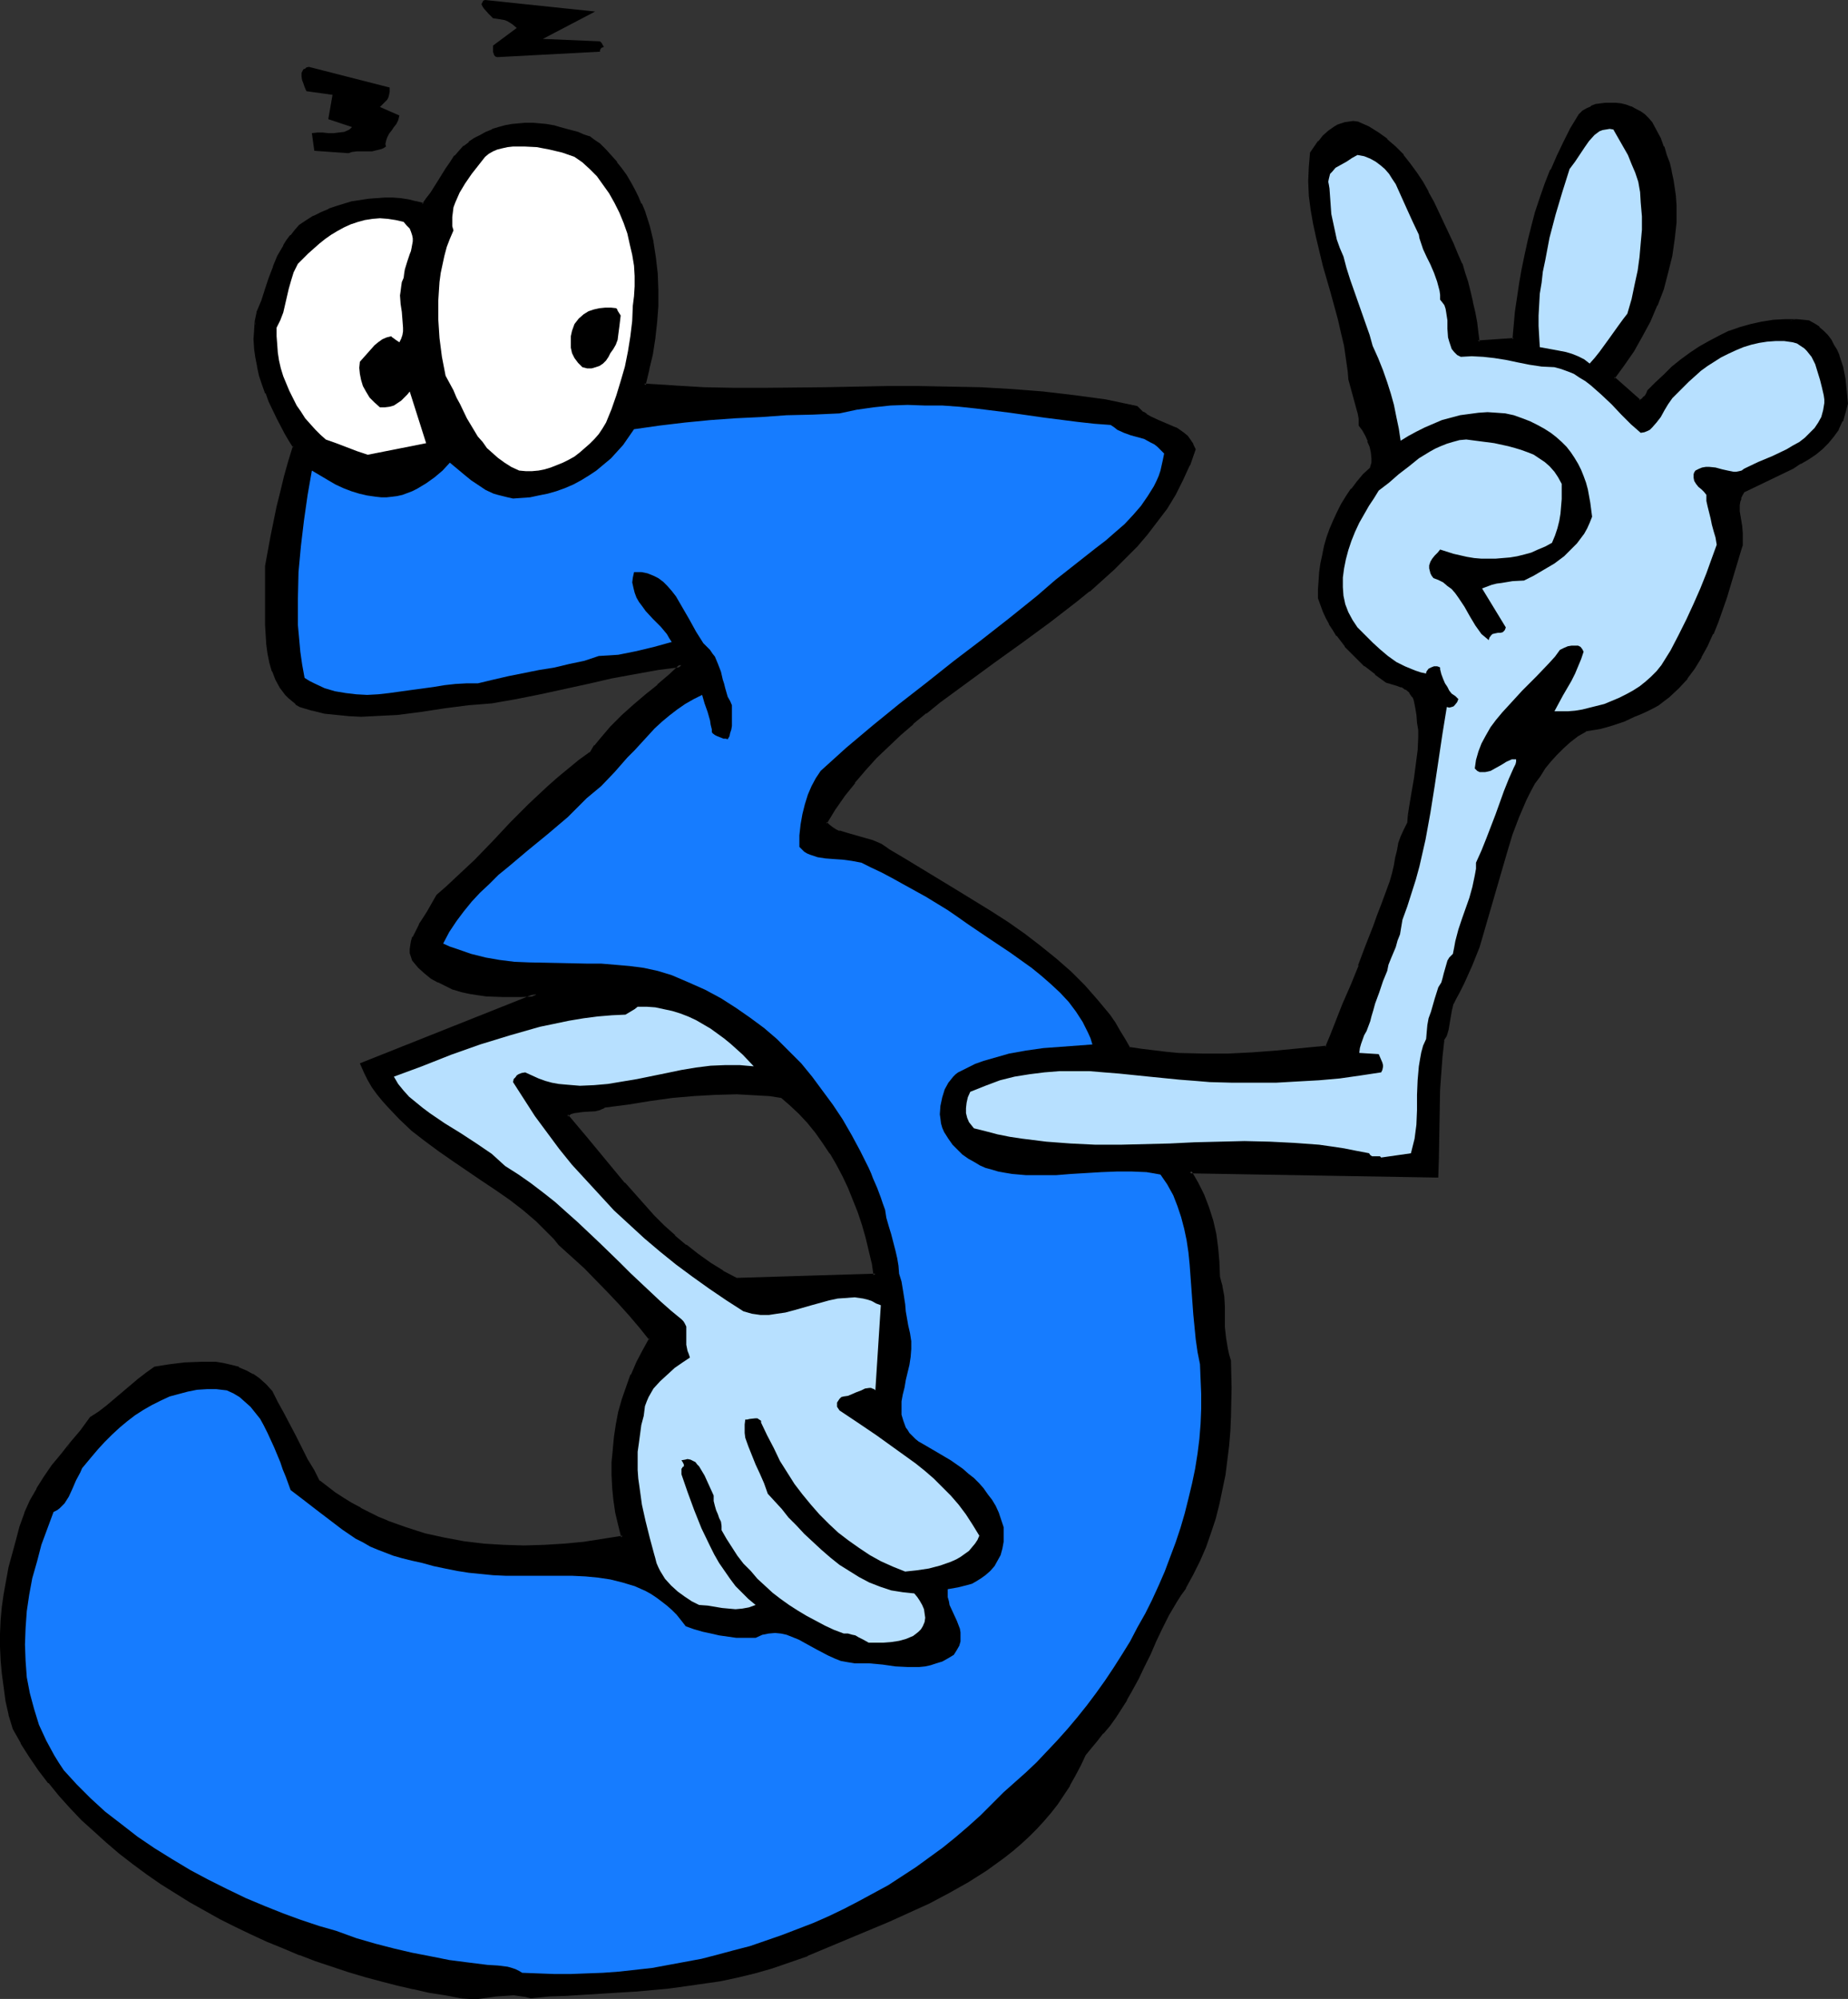 <?xml version="1.0" encoding="UTF-8" standalone="no"?>
<svg
   version="1.0"
   width="129.98mm"
   height="140.582mm"
   id="svg16"
   sodipodi:docname="Funny 3.wmf"
   xmlns:inkscape="http://www.inkscape.org/namespaces/inkscape"
   xmlns:sodipodi="http://sodipodi.sourceforge.net/DTD/sodipodi-0.dtd"
   xmlns="http://www.w3.org/2000/svg"
   xmlns:svg="http://www.w3.org/2000/svg">
  <rect width="100%" height="100%" fill="#333333" stroke="none"/>
  <sodipodi:namedview
     id="namedview16"
     pagecolor="#ffffff"
     bordercolor="#000000"
     borderopacity="0.25"
     inkscape:showpageshadow="2"
     inkscape:pageopacity="0.0"
     inkscape:pagecheckerboard="0"
     inkscape:deskcolor="#d1d1d1"
     inkscape:document-units="mm" />
  <defs
     id="defs1">
    <pattern
       id="WMFhbasepattern"
       patternUnits="userSpaceOnUse"
       width="6"
       height="6"
       x="0"
       y="0" />
  </defs>
  <path
     style="fill:#000000;fill-opacity:1;fill-rule:evenodd;stroke:none"
     d="m 195.697,340.001 -3.717,-1.939 -3.394,-2.101 -3.232,-2.262 -3.232,-2.424 -2.909,-2.586 -2.909,-2.586 -2.747,-2.747 -2.586,-2.909 -5.171,-5.818 -4.848,-5.979 -5.171,-5.979 -5.171,-6.141 0.323,-0.485 0.485,-0.323 1.131,-0.323 1.293,-0.162 1.293,-0.162 2.909,-0.162 1.293,-0.323 0.646,-0.162 0.646,-0.323 6.141,-0.97 5.979,-0.97 5.818,-0.808 5.656,-0.485 5.818,-0.323 h 5.818 l 5.818,0.162 3.07,0.323 3.07,0.323 2.424,2.101 2.424,2.262 2.262,2.424 2.101,2.586 2.101,2.747 1.778,2.909 1.778,3.07 1.616,3.07 1.616,3.07 1.293,3.232 1.293,3.232 0.97,3.394 0.97,3.394 0.97,3.394 0.646,3.394 0.646,3.232 z m -73.205,190.685 2.262,0.323 2.424,-0.162 2.262,-0.162 2.424,-0.323 2.424,-0.323 h 2.262 l 2.262,0.162 1.131,0.162 1.131,0.323 4.686,-0.323 4.686,-0.323 18.261,-1.131 9.05,-0.808 4.525,-0.485 4.525,-0.646 4.525,-0.808 4.525,-0.97 4.686,-1.131 4.525,-1.293 4.686,-1.454 4.848,-1.778 10.666,-4.525 10.989,-4.525 5.333,-2.424 5.333,-2.586 5.171,-2.586 5.01,-2.909 4.848,-3.232 4.686,-3.232 2.262,-1.778 2.262,-1.939 2.101,-1.939 1.939,-1.939 1.939,-2.101 1.939,-2.262 1.778,-2.262 1.616,-2.424 1.616,-2.424 1.454,-2.586 1.454,-2.747 1.293,-2.747 1.454,-1.939 1.616,-1.939 1.616,-1.939 1.778,-2.101 1.454,-2.262 1.616,-2.262 1.454,-2.262 1.293,-2.262 1.778,-3.394 1.616,-3.232 1.454,-3.394 1.616,-3.394 1.616,-3.394 1.778,-3.394 2.101,-3.555 1.131,-1.939 1.293,-1.778 1.939,-3.555 1.778,-3.555 1.454,-3.717 1.454,-3.717 1.131,-3.878 1.131,-3.878 0.808,-3.717 0.646,-3.878 0.646,-4.04 0.323,-3.878 0.323,-3.717 0.323,-3.878 v -3.878 -3.717 -3.717 -3.555 l -0.646,-1.454 -0.323,-1.616 -0.485,-2.909 -0.162,-2.909 -0.162,-2.747 v -2.747 l -0.162,-2.747 -0.323,-2.586 -0.323,-1.131 -0.485,-1.293 -0.162,-3.878 -0.323,-3.878 -0.485,-3.717 -0.808,-3.555 -0.97,-3.394 -1.293,-3.394 -1.616,-3.232 -1.939,-3.07 65.771,1.131 v -4.363 l 0.162,-9.211 0.162,-4.525 0.162,-4.686 0.162,-4.525 0.323,-4.525 0.485,-4.202 0.646,-1.293 0.485,-1.454 0.485,-2.909 0.485,-2.747 0.323,-1.454 0.646,-1.131 1.293,-2.262 1.131,-2.101 2.101,-4.686 1.778,-4.848 1.616,-4.848 2.747,-10.181 2.909,-10.019 1.454,-4.848 1.778,-4.686 2.101,-4.525 0.97,-2.262 1.293,-2.101 1.293,-2.101 1.454,-1.939 1.454,-1.939 1.616,-1.778 1.778,-1.778 1.939,-1.616 2.101,-1.616 2.101,-1.454 1.939,-0.323 1.939,-0.323 1.778,-0.485 1.616,-0.323 1.616,-0.646 1.293,-0.485 2.586,-1.131 1.778,-0.646 1.616,-0.808 1.616,-0.808 1.454,-0.97 1.454,-0.97 1.293,-0.97 2.586,-2.424 2.262,-2.424 1.939,-2.747 1.778,-2.909 1.616,-2.909 1.454,-3.232 1.293,-3.232 2.262,-6.464 1.939,-6.626 1.939,-6.302 0.323,-0.97 0.162,-0.97 v -1.939 l -0.323,-1.939 -0.323,-1.939 -0.162,-1.939 v -1.939 -0.97 l 0.323,-0.808 0.323,-0.97 0.485,-0.97 4.363,-2.101 4.525,-1.939 4.363,-2.262 1.939,-1.131 1.939,-1.131 1.939,-1.293 1.778,-1.454 1.616,-1.616 1.454,-1.778 1.293,-1.778 0.97,-2.101 0.808,-2.262 0.485,-2.424 -0.162,-3.07 -0.485,-3.394 -0.646,-3.07 -0.485,-1.454 -0.485,-1.454 -0.646,-1.616 -0.646,-1.293 -0.808,-1.293 -0.808,-1.131 -1.131,-1.131 -1.131,-0.97 -1.131,-0.97 -1.454,-0.808 -3.232,-0.162 -3.07,-0.162 -3.07,0.323 -2.909,0.323 -2.909,0.646 -2.909,0.808 -2.909,1.131 -2.586,1.131 -2.747,1.454 -2.586,1.454 -2.424,1.616 -2.424,1.778 -2.262,1.939 -2.101,2.101 -2.262,2.101 -1.939,2.101 -0.485,0.646 -0.485,0.808 -0.646,0.646 -0.97,0.485 -6.949,-6.141 2.586,-3.555 2.586,-3.878 2.101,-3.878 2.101,-4.04 1.939,-4.04 1.616,-4.363 1.293,-4.363 0.97,-4.363 0.646,-4.525 0.485,-4.525 v -4.363 l -0.162,-2.262 -0.323,-2.262 -0.323,-2.262 -0.485,-2.262 -0.485,-2.101 -0.646,-2.262 -0.808,-2.101 -0.97,-2.262 -0.97,-2.101 -1.131,-2.101 -0.97,-0.97 -0.97,-0.97 -1.131,-0.646 -1.131,-0.808 -1.293,-0.485 -1.293,-0.485 -1.293,-0.323 -1.293,-0.162 -1.293,-0.162 h -1.454 l -1.293,0.323 -1.293,0.162 -1.131,0.485 -1.131,0.485 -1.131,0.808 -0.97,0.808 -1.939,3.555 -1.939,3.555 -1.778,3.717 -1.616,3.717 -1.454,3.717 -1.293,3.717 -1.293,3.717 -1.131,3.878 -0.97,3.717 -0.808,3.878 -0.646,3.717 -0.646,3.717 -1.131,7.595 -0.808,7.433 -9.534,0.646 -0.162,-2.586 -0.485,-2.586 -0.485,-2.747 -0.646,-2.747 -0.485,-2.747 -0.808,-2.586 -0.808,-2.424 -0.646,-2.424 -1.131,-2.586 -1.293,-2.586 -2.424,-5.494 -2.586,-5.494 -1.454,-2.747 -1.454,-2.586 -1.616,-2.586 -1.778,-2.424 -1.778,-2.262 -2.101,-2.101 -2.262,-1.939 -2.262,-1.778 -2.586,-1.616 -2.747,-1.293 h -1.131 l -1.131,0.162 -0.97,0.162 -0.97,0.162 -0.97,0.485 -0.808,0.485 -1.454,0.97 -1.454,1.293 -1.131,1.454 -2.262,2.909 -0.323,3.717 v 3.717 l 0.162,3.717 0.485,3.878 0.646,3.717 0.646,3.717 1.939,7.272 1.939,7.272 1.939,7.11 0.97,3.555 0.808,3.394 0.485,3.555 0.485,3.394 0.162,1.939 0.485,1.939 0.485,1.778 0.485,1.778 0.97,3.394 0.162,1.778 0.162,1.616 0.808,1.293 0.808,1.454 0.646,1.454 0.646,1.454 0.323,1.454 0.162,1.616 -0.162,1.454 -0.323,1.454 -1.939,1.778 -1.616,1.939 -1.454,1.778 -1.454,2.101 -1.293,2.101 -1.131,2.101 -0.97,2.101 -0.808,2.262 -0.808,2.262 -0.646,2.262 -0.485,2.262 -0.485,2.424 -0.323,2.262 -0.162,2.262 -0.162,2.262 v 2.262 l 0.485,1.616 0.646,1.778 0.808,1.616 0.808,1.616 0.97,1.616 1.131,1.454 2.101,2.909 2.586,2.586 2.586,2.586 2.909,2.101 2.909,2.262 1.293,0.323 1.293,0.323 1.293,0.485 1.293,0.646 0.97,0.97 0.97,1.131 0.323,0.646 0.162,0.646 0.162,0.808 v 0.808 l 0.485,2.101 0.162,1.939 0.162,1.939 0.162,1.939 -0.162,3.717 -0.485,3.555 -0.646,3.717 -0.646,3.717 -0.646,4.04 -0.162,1.939 -0.162,2.262 -1.131,1.939 -0.646,1.778 -0.646,1.778 -0.323,1.939 -0.485,1.939 -0.323,1.939 -0.485,2.101 -0.808,2.262 -0.97,3.07 -1.131,3.07 -1.131,2.747 -0.97,2.909 -2.101,5.333 -1.939,5.171 -2.101,5.171 -2.101,5.171 -2.262,5.494 -1.131,2.909 -1.131,2.909 -6.626,0.646 -6.787,0.646 -6.464,0.323 -6.464,0.323 h -6.626 l -6.464,-0.162 -3.394,-0.162 -6.626,-0.808 -3.394,-0.646 -1.131,-2.101 -1.293,-2.262 -1.293,-2.101 -1.454,-2.101 -1.616,-1.939 -1.616,-2.101 -3.394,-3.717 -3.717,-3.717 -3.878,-3.394 -4.04,-3.394 -4.363,-3.07 -4.363,-3.07 -4.525,-3.07 -9.05,-5.656 -4.525,-2.747 -4.686,-2.747 -4.363,-2.586 -4.525,-2.747 -0.97,-0.646 -0.97,-0.646 -1.131,-0.646 -1.131,-0.323 -2.262,-0.808 -4.525,-1.131 -2.101,-0.646 -0.97,-0.485 -0.97,-0.485 -0.808,-0.646 -0.808,-0.808 2.262,-3.717 2.586,-3.717 2.586,-3.555 2.909,-3.394 2.909,-3.232 3.232,-3.07 3.232,-3.07 3.394,-2.909 3.394,-2.909 3.555,-2.747 7.272,-5.494 7.272,-5.333 7.434,-5.171 7.272,-5.333 7.11,-5.494 3.555,-2.747 3.232,-2.909 3.232,-2.909 3.07,-3.07 3.07,-3.07 2.747,-3.232 2.586,-3.394 2.424,-3.394 2.262,-3.717 1.939,-3.717 1.939,-3.878 1.454,-4.202 -0.485,-1.131 -0.646,-1.131 -0.808,-0.97 -0.97,-0.808 -0.97,-0.646 -1.131,-0.646 -2.262,-1.131 -2.262,-0.97 -2.101,-0.97 -1.131,-0.485 -0.97,-0.646 -0.808,-0.808 -0.646,-0.808 -8.403,-1.616 -8.242,-1.293 -8.242,-0.808 -8.242,-0.808 -8.403,-0.323 -8.242,-0.323 h -8.242 -8.242 l -16.483,0.323 h -16.16 -8.08 l -8.08,-0.162 -8.08,-0.323 -7.918,-0.646 1.131,-4.04 0.808,-4.202 0.808,-4.202 0.323,-4.202 0.323,-4.363 0.162,-4.202 -0.323,-4.363 -0.323,-4.202 -0.808,-4.202 -0.97,-4.04 -1.293,-4.04 -0.808,-1.939 -0.97,-1.939 -0.808,-1.778 -0.97,-1.939 -1.293,-1.778 -1.131,-1.778 -1.293,-1.778 -1.454,-1.616 -1.454,-1.616 -1.616,-1.616 -1.293,-0.97 -1.454,-0.808 -1.454,-0.646 -1.454,-0.485 -3.07,-0.808 -1.778,-0.485 -1.616,-0.485 -1.778,-0.323 -1.939,-0.323 h -1.778 -1.778 -1.778 l -1.778,0.323 -1.939,0.323 -1.616,0.323 -1.616,0.646 -1.616,0.646 -1.616,0.808 -1.454,0.808 -1.454,1.131 -1.454,0.97 -1.131,1.293 -1.131,1.293 -1.293,1.616 -1.131,1.778 -1.939,3.394 -2.101,3.07 -1.131,1.454 -1.131,1.454 -1.939,-0.485 -1.939,-0.485 -2.101,-0.323 -2.101,-0.162 h -2.101 -2.101 l -2.262,0.323 -2.101,0.323 -2.101,0.323 -2.101,0.646 -2.101,0.646 -1.939,0.646 -2.101,0.97 -1.939,0.97 -1.778,0.97 -1.939,1.293 -1.131,1.293 -1.131,1.293 -1.131,1.293 -0.808,1.454 -1.454,2.747 -1.293,2.909 -0.97,2.747 -0.97,3.07 -1.131,3.07 -1.131,3.07 -0.485,2.424 -0.323,2.424 v 2.262 l 0.162,2.424 0.323,2.424 0.485,2.424 0.485,2.424 0.808,2.262 0.808,2.262 0.97,2.262 1.939,4.363 2.262,4.04 1.131,1.778 1.131,1.778 -1.293,4.202 -1.131,4.04 -0.97,3.878 -0.97,4.04 -1.616,7.757 -1.454,8.08 v 5.01 2.586 7.918 2.586 l 0.323,2.586 0.323,2.424 0.485,2.424 0.646,2.262 0.97,2.101 1.131,2.101 1.293,1.778 0.808,0.808 0.97,0.808 0.97,0.808 0.97,0.646 3.232,0.97 3.232,0.808 3.232,0.485 3.232,0.162 3.232,0.162 h 3.232 l 3.232,-0.162 3.07,-0.323 6.302,-0.808 6.302,-0.97 6.302,-0.808 6.302,-0.485 6.464,-1.131 6.302,-1.131 12.605,-2.909 6.302,-1.454 6.302,-1.131 6.302,-1.131 6.141,-0.808 -2.909,2.747 -3.232,2.747 -3.07,2.586 -3.232,2.747 -3.07,2.747 -3.07,3.07 -2.747,3.232 -1.454,1.778 -1.293,1.778 -2.909,2.101 -2.909,2.262 -2.586,2.262 -2.747,2.424 -5.01,4.686 -4.848,4.848 -4.848,5.01 -4.686,5.01 -5.01,4.686 -2.586,2.424 -2.586,2.262 -1.293,2.262 -1.293,2.101 -1.454,2.262 -0.646,1.131 -0.485,1.131 -1.131,2.101 -0.323,0.97 -0.162,1.131 -0.162,0.97 v 0.97 l 0.162,0.97 0.485,0.97 1.454,1.778 1.616,1.454 1.616,1.293 1.939,1.131 1.939,0.97 1.939,0.808 2.101,0.646 2.262,0.485 2.101,0.323 2.262,0.323 4.525,0.162 h 4.525 l 4.363,-0.162 -46.541,18.584 0.97,2.101 1.131,1.778 1.131,1.939 1.293,1.778 1.293,1.778 1.454,1.616 3.07,3.232 3.232,3.07 3.555,2.747 3.555,2.747 3.717,2.586 7.757,5.171 3.878,2.586 3.717,2.586 3.555,2.747 3.394,2.909 3.07,3.07 1.616,1.616 1.293,1.616 3.394,3.07 3.394,3.07 3.07,3.232 3.07,3.07 2.909,3.07 2.909,3.232 2.747,3.232 2.586,3.232 -1.778,3.232 -1.616,3.232 -1.454,3.232 -1.293,3.232 -0.97,3.232 -0.97,3.394 -0.646,3.232 -0.485,3.394 -0.485,3.394 -0.162,3.232 v 3.394 l 0.162,3.232 0.323,3.394 0.485,3.394 0.646,3.232 0.97,3.232 -5.171,0.97 -5.333,0.808 -5.171,0.485 -5.333,0.323 -5.333,0.162 -5.333,-0.162 -5.333,-0.323 -5.333,-0.808 -5.171,-0.808 -5.171,-1.293 -5.171,-1.454 -5.01,-1.939 -2.424,-0.97 -4.686,-2.262 -2.262,-1.293 -2.262,-1.454 -2.101,-1.454 -2.262,-1.454 -2.101,-1.778 -1.616,-2.747 -1.616,-3.07 -3.232,-6.141 -3.07,-6.141 -1.616,-2.909 -1.616,-2.747 -1.454,-1.778 -1.616,-1.454 -1.778,-1.293 -1.939,-0.97 -1.778,-0.808 -1.939,-0.485 -2.101,-0.485 -1.939,-0.323 -1.939,-0.162 H 53.328 l -4.202,0.323 -4.04,0.485 -3.878,0.646 -2.101,1.454 -2.101,1.616 -4.202,3.555 -4.202,3.555 -2.101,1.616 -2.262,1.454 -2.586,3.394 -2.747,3.232 -2.424,3.07 -2.262,3.07 -2.262,3.07 -1.939,3.07 -1.616,3.07 -1.454,3.394 -1.293,3.555 -1.131,3.717 -0.808,3.555 -0.97,3.555 -0.646,3.394 -0.646,3.555 -0.485,3.394 -0.323,3.555 -0.162,3.555 v 3.555 l 0.162,3.394 0.323,3.717 0.323,3.555 0.646,3.555 0.808,3.717 0.97,3.717 2.101,3.717 2.424,3.717 2.424,3.394 2.586,3.394 2.747,3.394 2.909,3.232 3.07,3.232 3.232,2.909 3.394,3.07 3.394,2.909 3.555,2.747 3.555,2.586 3.878,2.586 3.878,2.586 3.878,2.424 3.878,2.262 4.202,2.101 4.04,2.101 4.202,2.101 4.202,1.778 4.202,1.939 4.363,1.616 4.202,1.616 4.363,1.454 4.363,1.454 4.202,1.293 4.363,1.131 4.202,1.131 4.363,0.97 4.202,0.97 4.363,0.808 z"
     id="path1" />
  <path
     style="fill:#000000;fill-opacity:1;fill-rule:evenodd;stroke:none"
     d="m 195.697,339.678 h 0.162 l -3.717,-1.939 h 0.162 l -3.394,-2.101 -3.394,-2.424 -3.07,-2.424 v 0.162 l -3.07,-2.586 h 0.162 l -2.909,-2.586 -2.747,-2.747 -2.586,-2.909 -5.171,-5.818 v 0.162 l -10.019,-12.12 v 0 l -5.171,-6.141 v 0.646 l 0.323,-0.485 v 0.162 l 0.485,-0.323 h -0.162 l 1.131,-0.323 v 0 l 1.293,-0.162 h -0.162 l 1.293,-0.162 2.909,-0.162 h 0.162 l 1.293,-0.323 0.646,-0.323 h 0.162 l 0.485,-0.323 h -0.162 l 6.302,-0.808 5.979,-0.97 5.818,-0.808 5.656,-0.485 h -0.162 l 5.818,-0.323 5.818,-0.162 5.818,0.323 v 0 l 2.909,0.162 3.07,0.485 -0.162,-0.162 2.424,2.101 2.424,2.262 2.262,2.424 2.101,2.586 v 0 l 1.939,2.747 1.939,2.909 v -0.162 l 1.778,3.07 1.616,3.07 1.454,3.07 1.293,3.232 v 0 l 1.293,3.232 v 0 l 1.131,3.394 0.97,3.394 0.808,3.394 0.808,3.394 v -0.162 l 0.485,3.394 0.485,-0.485 -37.006,1.131 -0.162,0.808 37.653,-1.131 -0.646,-3.878 v 0 l -0.808,-3.394 -0.808,-3.394 -0.97,-3.394 -0.97,-3.232 v -0.162 l -1.293,-3.232 h -0.162 l -1.293,-3.232 -1.454,-3.232 -1.616,-3.07 -1.778,-2.909 v -0.162 l -1.939,-2.747 -1.939,-2.747 -0.162,-0.162 -2.101,-2.586 -2.262,-2.424 -2.424,-2.262 -2.586,-2.101 -3.232,-0.485 -3.07,-0.323 v 0 l -5.818,-0.162 h -5.818 l -5.818,0.485 v 0 l -5.656,0.485 -5.818,0.646 -5.979,0.97 -6.302,0.97 -0.646,0.323 h 0.162 l -0.808,0.162 -1.293,0.323 h 0.162 l -2.909,0.323 h -1.293 v 0 l -1.454,0.162 -1.131,0.485 -0.646,0.323 -0.646,0.808 5.494,6.464 v -0.162 l 10.181,12.12 v 0 l 5.01,5.818 2.586,2.909 2.747,2.747 2.909,2.586 v 0 l 3.07,2.586 v 0 l 3.07,2.424 3.232,2.262 3.555,2.262 v 0 l 3.717,1.939 z"
     id="path2" />
  <path
     style="fill:#000000;fill-opacity:1;fill-rule:evenodd;stroke:none"
     d="m 122.493,531.172 2.262,0.162 v 0 h 2.424 v 0 l 2.424,-0.323 2.262,-0.323 2.424,-0.162 v 0 l 2.262,-0.162 v 0 l 2.262,0.323 1.131,0.162 h -0.162 l 1.293,0.323 4.848,-0.485 h -0.162 l 4.686,-0.162 18.261,-1.131 h 0.162 l 8.888,-0.808 4.686,-0.646 4.525,-0.646 4.525,-0.646 4.525,-0.97 v 0 l 4.686,-1.131 4.525,-1.293 4.686,-1.616 4.686,-1.616 0.162,-0.162 21.654,-9.049 5.333,-2.424 5.333,-2.424 5.171,-2.747 5.171,-2.909 v 0 l 4.848,-3.07 4.686,-3.394 v 0 l 2.262,-1.778 v 0 l 2.262,-1.939 2.101,-1.939 1.939,-1.939 1.939,-2.101 1.939,-2.262 v 0 l 1.778,-2.262 1.616,-2.424 1.616,-2.424 v -0.162 l 1.454,-2.586 1.454,-2.747 1.293,-2.747 v 0 l 1.454,-1.778 1.616,-1.939 1.616,-2.101 v 0.162 l 1.778,-2.101 v 0 l 1.616,-2.262 1.454,-2.262 1.454,-2.262 v -0.162 l 1.293,-2.262 1.778,-3.232 1.616,-3.394 1.616,-3.232 1.454,-3.394 1.616,-3.394 1.778,-3.555 2.101,-3.555 v 0 l 1.131,-1.778 1.293,-1.778 v -0.162 l 1.939,-3.555 1.778,-3.555 1.616,-3.717 v 0 l 1.293,-3.717 1.293,-3.878 0.97,-3.878 v 0 l 0.808,-3.878 0.808,-3.878 0.485,-3.878 0.485,-3.878 0.323,-3.878 v 0 l 0.162,-3.878 0.162,-7.595 -0.162,-7.272 -0.485,-1.616 -0.323,-1.454 v 0 l -0.485,-2.909 v 0 l -0.323,-2.909 v -5.494 l -0.162,-2.747 v 0 l -0.485,-2.586 v -0.162 l -0.323,-1.131 -0.323,-1.293 v 0.162 l -0.162,-3.878 v -0.162 l -0.323,-3.717 -0.485,-3.717 -0.808,-3.555 v 0 l -1.131,-3.555 -1.293,-3.394 v 0 l -1.616,-3.232 v 0 l -1.778,-3.07 -0.485,0.646 66.094,1.131 0.162,-4.848 0.162,-9.211 0.162,-9.211 0.323,-4.525 v 0 l 0.323,-4.363 0.485,-4.363 -0.162,0.162 0.808,-1.293 0.485,-1.616 v 0 l 0.485,-2.909 0.485,-2.747 v 0.162 l 0.323,-1.454 v 0.162 l 0.646,-1.293 1.131,-2.101 1.131,-2.262 2.101,-4.686 v 0 l 1.939,-4.848 1.454,-5.01 2.909,-10.019 2.909,-10.019 1.454,-4.848 1.778,-4.686 v 0 l 1.939,-4.525 1.131,-2.262 1.131,-2.101 v 0 l 1.454,-1.939 1.293,-2.101 1.454,-1.778 v 0 l 1.616,-1.778 1.778,-1.778 v 0 l 1.778,-1.616 v 0 l 2.101,-1.616 2.262,-1.293 h -0.323 l 2.101,-0.323 1.939,-0.323 v 0 l 1.778,-0.485 1.616,-0.485 1.454,-0.485 1.454,-0.485 v 0 l 2.747,-1.293 1.616,-0.646 1.778,-0.808 1.616,-0.808 v 0 l 1.454,-0.808 1.454,-1.131 1.293,-0.97 v 0 l 2.586,-2.424 2.262,-2.424 v -0.162 l 1.939,-2.586 1.778,-2.909 v -0.162 l 1.616,-2.909 1.454,-3.232 h 0.162 l 1.293,-3.232 v 0 l 2.262,-6.464 3.878,-12.928 0.323,-0.97 v -0.162 -0.97 -2.101 l -0.162,-1.939 -0.323,-1.939 -0.323,-1.939 v 0.162 -1.939 0.162 l 0.162,-0.97 v 0 l 0.323,-0.808 h -0.162 l 0.485,-0.97 0.485,-0.808 -0.162,0.162 4.363,-2.101 4.363,-2.101 4.363,-2.101 1.939,-1.293 h 0.162 l 1.939,-1.131 1.939,-1.293 v 0 l 1.778,-1.454 v 0 l 1.616,-1.616 v 0 l 1.454,-1.778 v 0 l 1.293,-1.778 v -0.162 l 0.97,-2.101 h 0.162 l 0.646,-2.262 0.646,-2.424 -0.323,-3.394 -0.323,-3.232 v 0 l -0.646,-3.232 -0.485,-1.454 -0.485,-1.454 v -0.162 l -0.646,-1.454 -0.808,-1.293 v 0 l -0.646,-1.293 -0.97,-1.293 v 0 l -1.131,-1.131 -1.131,-0.97 v -0.162 l -1.293,-0.808 v 0 l -1.454,-0.808 -3.232,-0.323 h -0.162 l -3.07,0.808 3.07,0.162 v 0 l 3.232,0.162 h -0.162 l 1.454,0.646 h -0.162 l 1.293,0.97 h -0.162 l 1.131,0.97 1.131,1.131 -0.162,-0.162 0.97,1.293 0.808,1.293 v -0.162 l 0.646,1.454 0.646,1.454 v -0.162 l 0.485,1.454 0.323,1.616 0.646,3.07 v 0 l 0.485,3.232 0.162,3.232 v -0.162 l -0.485,2.424 -0.808,2.101 v 0 l -0.97,2.101 v -0.162 l -1.293,1.939 h 0.162 l -1.454,1.616 v 0 l -1.616,1.616 v 0 l -1.778,1.454 v -0.162 l -1.778,1.293 -1.939,1.293 v 0 l -2.101,1.131 -4.363,2.101 -4.363,2.101 -4.525,2.101 -0.485,1.131 -0.323,0.97 h -0.162 l -0.162,0.97 v 0 l -0.162,0.97 v 0 1.939 0 l 0.162,1.939 0.323,1.939 0.323,1.939 v 0 1.939 0 l -0.162,0.97 v -0.162 l -0.162,0.97 -4.04,12.928 -2.262,6.464 v 0 l -1.293,3.232 h 0.162 l -1.454,3.07 -1.616,3.07 v 0 l -1.778,2.747 -2.101,2.747 h 0.162 l -2.262,2.424 -2.586,2.424 0.162,-0.162 -1.293,1.131 -1.454,0.97 -1.454,0.808 v 0 l -1.616,0.97 -1.616,0.646 -1.778,0.808 -2.586,1.131 v -0.162 l -1.293,0.646 -1.616,0.485 -1.616,0.485 -1.778,0.323 h 0.162 l -1.939,0.485 -2.101,0.323 -2.262,1.454 -2.101,1.616 v 0 l -1.939,1.616 v 0 l -1.778,1.778 -1.616,1.778 v 0 l -1.454,1.939 -1.454,2.101 -1.293,1.939 v 0.162 l -1.293,2.101 -1.131,2.262 -1.939,4.525 v 0 l -1.778,4.686 -1.616,5.01 -2.909,9.857 -2.747,10.181 -1.616,4.848 -1.778,4.848 v 0 l -1.939,4.525 -1.131,2.262 -1.293,2.262 -0.646,1.131 -0.485,1.454 v 0 l -0.485,2.747 -0.485,2.909 v 0 l -0.323,1.454 v -0.162 l -0.808,1.454 -0.485,4.363 -0.323,4.363 v 0.162 l -0.162,4.525 -0.323,9.211 v 9.211 l -0.162,4.363 0.485,-0.323 -66.418,-1.293 2.101,3.878 v -0.162 l 1.616,3.232 v 0 l 1.293,3.394 0.97,3.394 v 0 l 0.808,3.555 0.485,3.717 0.323,3.717 v 0 l 0.162,4.04 0.485,1.293 0.323,1.131 v 0 l 0.323,2.424 v 0 l 0.162,2.747 0.162,5.494 0.162,2.909 v 0.162 l 0.485,2.909 v 0 l 0.485,1.616 0.485,1.454 v -0.162 l 0.162,7.272 -0.162,7.595 -0.323,3.878 v -0.162 l -0.323,3.878 -0.323,3.878 -0.646,3.878 -0.646,3.878 -0.808,3.878 v 0 l -1.131,3.878 -1.131,3.717 -1.293,3.717 v 0 l -1.454,3.717 -1.939,3.555 -1.939,3.555 v -0.162 l -1.293,1.939 -1.131,1.778 v 0.162 l -2.101,3.555 -1.778,3.394 -1.454,3.394 -1.616,3.394 -1.454,3.394 -1.778,3.232 -1.778,3.394 -1.131,2.262 v 0 l -1.454,2.262 -1.616,2.262 -1.616,2.262 0.162,-0.162 -1.778,2.101 v 0 l -1.616,2.101 -1.616,1.939 -1.616,1.778 -1.293,2.909 -1.293,2.747 -1.454,2.586 v -0.162 l -1.616,2.586 -1.778,2.424 -1.778,2.262 0.162,-0.162 -1.939,2.262 -1.939,2.101 -1.939,1.939 -2.101,1.939 -2.262,1.939 h 0.162 l -2.262,1.778 v 0 l -4.686,3.232 -4.848,3.07 v 0 l -5.01,2.909 -5.171,2.747 -5.333,2.586 -5.333,2.424 -21.816,8.888 h 0.162 l -4.848,1.778 -4.525,1.454 -4.686,1.454 -4.525,0.97 v 0 l -4.525,0.97 -4.525,0.808 -4.525,0.646 -4.525,0.485 -9.05,0.808 v 0 l -18.261,1.131 -4.686,0.323 v 0 l -4.686,0.323 h 0.162 l -1.131,-0.323 v 0 l -1.131,-0.162 -2.424,-0.162 v 0 h -2.262 -0.162 l -2.262,0.323 -2.424,0.323 -2.424,0.162 h 0.162 l -2.424,0.162 h 0.162 l -2.262,-0.323 z"
     id="path3" />
  <path
     style="fill:#000000;fill-opacity:1;fill-rule:evenodd;stroke:none"
     d="m 477.527,84.839 h -3.07 l -3.07,0.162 v 0 l -3.07,0.485 -2.909,0.646 v 0 l -2.909,0.808 -2.747,0.97 h -0.162 l -2.586,1.293 -2.747,1.454 -2.586,1.454 v 0 l -2.424,1.616 -2.424,1.778 v 0 l -2.424,1.939 v 0 l -2.101,2.101 -2.262,2.101 -2.101,2.101 -0.323,0.808 v 0 l -0.485,0.808 v -0.162 l -0.646,0.646 h 0.162 l -0.97,0.485 h 0.485 l -6.949,-6.141 v 0.485 l 2.586,-3.555 2.586,-3.717 v 0 l 2.262,-4.04 2.101,-3.878 1.778,-4.202 0.162,-0.162 1.616,-4.202 1.131,-4.363 1.131,-4.525 v 0 l 0.646,-4.525 0.485,-4.363 v -4.525 l -0.162,-2.262 v -0.162 l -0.323,-2.262 -0.323,-2.101 -0.485,-2.262 v -0.162 l -0.485,-2.101 -0.808,-2.101 -0.646,-2.262 h -0.162 l -0.808,-2.262 -1.131,-2.101 -1.131,-2.101 -0.97,-1.131 -0.97,-0.97 v 0 l -1.131,-0.808 -1.293,-0.646 v 0 l -1.131,-0.646 h -0.162 l -1.293,-0.485 -1.293,-0.323 v 0 l -1.454,-0.162 v 0 h -1.293 -1.454 l -1.293,0.162 -1.293,0.162 v 0 l -1.293,0.485 v 0.162 l -1.131,0.485 v 0 l -1.131,0.646 -0.162,0.162 -0.808,0.808 -2.262,3.717 -1.778,3.555 -1.778,3.717 -1.616,3.717 h -0.162 l -1.454,3.717 v 0 l -1.293,3.717 -1.293,3.878 -0.97,3.717 -0.97,3.878 -0.808,3.717 v 0 l -0.808,3.878 -0.646,3.717 -1.131,7.595 -0.646,7.272 0.323,-0.323 -9.534,0.646 0.485,0.323 -0.323,-2.424 -0.323,-2.747 -0.485,-2.586 -0.646,-2.747 v -0.162 l -0.646,-2.747 -0.646,-2.586 -0.808,-2.424 -0.646,-2.262 -0.162,-0.162 -1.131,-2.586 -1.131,-2.747 -2.586,-5.494 -2.586,-5.494 -1.454,-2.586 v -0.162 l -1.454,-2.586 -1.616,-2.424 -1.778,-2.424 v 0 l -1.778,-2.262 v -0.162 l -2.101,-2.101 -2.262,-1.939 v -0.162 l -2.262,-1.616 -2.586,-1.616 v 0 l -2.909,-1.293 -1.293,-0.162 v 0 l -1.131,0.162 -1.131,0.162 v 0 l -0.97,0.323 v 0 l -0.97,0.323 -0.808,0.485 v 0 l -1.616,1.131 v 0 l -1.454,1.293 -1.131,1.454 h -0.162 l -2.101,3.07 -0.323,3.878 v 0 l -0.162,3.717 0.162,3.717 v 0.162 l 0.485,3.717 0.646,3.717 0.808,3.717 v 0 l 1.778,7.433 2.101,7.272 1.939,7.11 0.808,3.555 0.808,3.394 v 0 l 0.485,3.394 0.485,3.394 0.162,1.939 v 0.162 l 0.485,1.778 0.485,1.778 0.485,1.778 0.97,3.555 v -0.162 l 0.323,1.778 v 1.778 l 0.97,1.293 v 0 l 0.808,1.454 0.646,1.454 h -0.162 l 0.646,1.454 v 0 l 0.323,1.454 v 0 l 0.162,1.616 v -0.162 1.454 -0.162 l -0.485,1.616 0.162,-0.323 -1.939,1.778 -1.616,1.939 v 0 l -1.454,1.939 h -0.162 l -1.293,1.939 v 0 l -1.293,2.101 -1.131,2.262 -0.97,2.101 -0.97,2.262 v 0 l -0.808,2.262 -0.646,2.262 -0.485,2.424 v 0 l -0.485,2.262 -0.323,2.262 -0.162,2.424 v 0 l -0.162,2.262 v 2.262 l 0.646,1.778 0.646,1.778 v 0 l 0.808,1.778 0.808,1.454 v 0.162 l 0.97,1.454 0.97,1.616 h 0.162 l 2.101,2.747 v 0.162 l 2.586,2.586 2.586,2.586 h 0.162 l 2.747,2.101 v 0.162 l 2.909,2.101 2.747,0.808 1.293,0.485 v -0.162 l 1.131,0.808 v -0.162 l 1.131,0.97 h -0.162 l 0.808,1.131 v -0.162 l 0.323,0.646 v 0 l 0.162,0.646 v 0 l 0.162,0.808 0.162,0.808 0.323,1.939 0.162,2.101 0.323,1.939 v -0.162 1.939 l -0.162,3.717 v -0.162 l -0.485,3.717 -0.485,3.717 -0.646,3.717 -0.646,3.878 -0.323,2.101 0.97,0.162 0.162,-2.101 0.646,-3.878 0.646,-3.878 0.646,-3.555 0.323,-3.717 v 0 l 0.323,-3.717 -0.162,-1.939 v 0 l -0.162,-1.939 -0.323,-1.939 -0.323,-2.101 v -0.808 l -0.162,-0.808 -0.323,-0.808 v 0 l -0.323,-0.646 v -0.162 l -0.97,-1.131 -1.131,-0.97 v 0 l -1.131,-0.646 -0.162,-0.162 -1.293,-0.485 -1.454,-0.323 -1.293,-0.323 h 0.162 l -2.909,-2.101 v 0.162 l -2.747,-2.262 v 0 l -2.586,-2.586 -2.586,-2.586 v 0 l -2.101,-2.747 v 0 l -0.97,-1.616 -0.97,-1.454 v 0 l -0.808,-1.616 -0.808,-1.616 v 0 l -0.646,-1.616 -0.485,-1.778 v 0.162 -2.262 l 0.162,-2.262 v 0 l 0.162,-2.262 0.323,-2.262 0.485,-2.262 v 0 l 0.485,-2.262 0.646,-2.262 0.808,-2.262 h -0.162 l 0.97,-2.262 0.97,-2.101 1.131,-2.101 1.131,-2.101 v 0 l 1.454,-1.939 v 0 l 1.454,-1.939 v 0 l 1.616,-1.778 1.939,-1.778 0.485,-1.616 v -1.616 0 -1.616 -0.162 l -0.485,-1.454 v 0 l -0.485,-1.454 h -0.162 l -0.646,-1.616 -0.646,-1.293 v -0.162 l -0.97,-1.131 0.162,0.162 -0.162,-1.778 -0.162,-1.616 v -0.162 l -0.97,-3.394 -0.646,-1.778 -0.323,-1.778 -0.485,-1.939 v 0.162 l -0.323,-2.101 -0.323,-3.394 -0.646,-3.394 v 0 l -0.646,-3.555 -0.97,-3.394 -1.939,-7.272 -1.939,-7.11 -1.939,-7.433 v 0 l -0.808,-3.717 -0.646,-3.717 -0.323,-3.717 v 0 l -0.162,-3.717 v -3.717 0 l 0.323,-3.717 v 0.162 l 2.101,-2.747 v 0 l 1.131,-1.454 1.454,-1.293 -0.162,0.162 1.616,-1.131 h -0.162 l 0.97,-0.485 0.808,-0.323 v 0 l 0.97,-0.162 h -0.162 l 1.131,-0.323 h 1.131 -0.162 1.131 -0.162 l 2.747,1.293 v 0 l 2.586,1.454 2.262,1.778 h -0.162 l 2.262,1.939 2.101,2.101 v 0 l 1.778,2.262 v 0 l 1.616,2.424 1.616,2.424 1.616,2.747 v -0.162 l 1.293,2.747 2.747,5.494 2.424,5.494 1.131,2.586 1.293,2.747 -0.162,-0.162 0.808,2.262 0.646,2.424 0.808,2.747 0.646,2.747 v -0.162 l 0.485,2.747 0.485,2.747 0.485,2.747 0.323,2.747 10.342,-0.646 0.808,-7.595 0.97,-7.595 0.646,-3.717 0.808,-3.878 v 0.162 l 0.808,-3.878 0.97,-3.717 1.131,-3.878 1.131,-3.717 1.454,-3.717 v 0 l 1.454,-3.717 h -0.162 l 1.616,-3.717 1.778,-3.555 1.939,-3.717 2.101,-3.555 -0.162,0.162 0.97,-0.97 v 0.162 l 1.131,-0.646 h -0.162 l 1.131,-0.646 v 0.162 l 1.131,-0.485 v 0 l 1.293,-0.323 1.293,-0.162 h -0.162 1.454 l 1.293,0.162 h -0.162 l 1.454,0.162 h -0.162 l 1.293,0.323 1.454,0.485 -0.162,-0.162 1.293,0.646 h -0.162 l 1.131,0.646 1.293,0.808 -0.162,-0.162 0.97,0.97 0.97,0.97 v -0.162 l 1.131,2.262 0.97,2.101 0.97,2.101 h -0.162 l 0.808,2.101 0.646,2.262 0.485,2.101 v 0 l 0.485,2.101 0.485,2.262 0.162,2.262 v 0 l 0.162,2.262 v 4.363 0 l -0.323,4.525 -0.808,4.363 v 0 l -0.97,4.363 -1.293,4.363 -1.616,4.363 0.162,-0.162 -1.939,4.202 -2.101,4.04 -2.262,3.878 v 0 l -2.424,3.717 -2.909,3.878 7.595,6.625 1.131,-0.646 0.808,-0.646 0.646,-0.808 v 0 l 0.323,-0.808 v 0.162 l 1.939,-2.101 2.101,-2.101 2.262,-2.101 v 0 l 2.262,-1.939 v 0.162 l 2.424,-1.778 2.424,-1.778 h -0.162 l 2.747,-1.454 2.586,-1.293 2.747,-1.293 -0.162,0.162 2.909,-1.131 2.747,-0.808 v 0 l 2.909,-0.646 3.07,-0.485 h -0.162 l 3.07,-0.162 z"
     id="path4" />
  <path
     style="fill:#000000;fill-opacity:1;fill-rule:evenodd;stroke:none"
     d="m 374.265,216.541 -0.162,2.101 v 0 l -0.97,1.939 -0.808,1.778 v 0 l -0.646,1.778 v 0.162 l -0.323,1.778 -0.485,1.939 -0.323,1.939 v 0 l -0.485,2.101 -0.646,2.262 -1.131,3.07 -1.131,3.07 -1.131,2.909 -0.97,2.747 -2.101,5.333 -1.939,5.171 h 0.162 l -2.101,5.171 -2.262,5.171 -3.232,8.241 -1.293,3.07 0.323,-0.323 -6.626,0.646 -6.626,0.646 v 0 l -6.464,0.485 -6.464,0.323 h -6.626 l -6.464,-0.162 v 0 l -3.394,-0.323 -6.626,-0.808 -3.232,-0.485 0.323,0.162 -1.293,-2.262 v 0 l -1.293,-2.101 -1.293,-2.262 -1.454,-2.101 -1.616,-1.939 v 0 l -1.616,-1.939 v 0 l -3.394,-3.878 -3.717,-3.717 -3.878,-3.394 v 0 l -4.202,-3.394 v 0 l -4.202,-3.232 -4.363,-3.07 -4.525,-2.909 -9.211,-5.656 -4.525,-2.747 -4.525,-2.747 -4.525,-2.747 -4.363,-2.586 -1.131,-0.808 -0.97,-0.646 v 0 l -1.131,-0.485 -1.131,-0.485 v 0 l -2.262,-0.646 -4.525,-1.293 -2.101,-0.646 v 0.162 l -0.97,-0.485 v 0 l -0.97,-0.646 -0.808,-0.646 0.162,0.162 -0.808,-0.808 v 0.485 l 2.262,-3.717 2.586,-3.717 2.747,-3.394 h -0.162 l 2.909,-3.394 v 0 l 2.909,-3.232 3.232,-3.07 3.232,-3.07 3.394,-2.909 h -0.162 l 3.555,-2.909 v 0.162 l 3.555,-2.909 7.272,-5.333 7.272,-5.333 7.434,-5.333 7.272,-5.333 7.11,-5.494 v 0 l 3.394,-2.747 h 0.162 l 3.232,-2.909 3.232,-2.909 3.07,-3.07 3.07,-3.07 2.747,-3.232 v 0 l 2.586,-3.394 2.586,-3.394 2.262,-3.717 v 0 l 1.939,-3.878 1.778,-3.878 0.162,-0.162 1.454,-4.202 -0.646,-1.293 v -0.162 l -0.646,-0.97 -0.808,-1.131 -0.97,-0.808 v 0 l -1.131,-0.808 -0.97,-0.646 h -0.162 l -2.262,-0.97 -2.262,-0.97 -2.101,-0.97 -1.131,-0.646 h 0.162 l -0.97,-0.646 v 0.162 l -0.808,-0.808 -0.808,-0.808 -8.403,-1.778 -8.403,-1.131 -8.242,-0.97 -8.242,-0.646 v 0 l -8.403,-0.485 -8.242,-0.162 -8.242,-0.162 h -8.242 l -16.483,0.323 -16.16,0.162 h -8.08 l -8.08,-0.162 -8.08,-0.485 h 0.162 l -7.918,-0.485 0.323,0.485 0.97,-4.04 v -0.162 l 0.97,-4.04 0.646,-4.202 0.485,-4.363 0.323,-4.202 v -0.162 -4.202 l -0.162,-4.363 v 0 l -0.485,-4.202 -0.646,-4.202 v -0.162 l -0.97,-4.04 -1.293,-4.04 v 0 l -0.808,-1.939 h -0.162 l -0.808,-1.939 -0.97,-1.939 -0.97,-1.778 v 0 l -1.131,-1.939 -1.293,-1.778 -1.293,-1.616 v -0.162 l -1.454,-1.616 -1.454,-1.616 -1.616,-1.616 v 0 l -1.454,-0.97 -1.293,-0.97 h -0.162 l -1.454,-0.485 v 0 l -1.454,-0.646 -3.07,-0.808 -1.778,-0.485 -1.616,-0.485 h -0.162 l -1.778,-0.323 -1.778,-0.162 -1.778,-0.162 h -2.101 l -1.778,0.162 -1.778,0.162 -1.778,0.323 v 0 l -1.778,0.485 -1.616,0.485 -0.162,0.162 -1.616,0.646 -1.454,0.808 -1.616,0.808 v 0 l -1.454,0.97 v 0.162 l -1.293,0.97 h -0.162 l -1.131,1.293 -1.131,1.293 h -0.162 l -1.131,1.778 -1.131,1.616 -2.101,3.394 -1.939,3.07 -1.131,1.454 -1.131,1.616 0.485,-0.323 -1.939,-0.485 h -0.162 l -1.939,-0.485 -2.101,-0.323 -2.101,-0.162 h -2.101 l -2.101,0.162 h -0.162 l -2.101,0.162 -2.101,0.323 -2.101,0.323 h -0.162 l -2.101,0.646 -2.101,0.646 -1.939,0.646 -0.162,0.162 -1.939,0.808 -1.939,0.97 h -0.162 l -1.778,1.131 -1.939,1.293 -1.131,1.293 v 0 l -1.131,1.454 h -0.162 l -0.97,1.293 -0.808,1.293 v 0.162 l -1.616,2.747 -1.131,2.747 v 0.162 l -1.131,2.909 -0.97,2.909 -0.97,3.07 -1.293,3.07 v 0.162 l -0.485,2.262 0.646,2.586 0.323,-2.424 0.485,-2.424 v 0.162 l 1.131,-3.232 0.97,-3.07 0.97,-2.909 1.131,-2.909 v 0.162 l 1.131,-2.909 1.454,-2.747 v 0 l 0.97,-1.293 0.97,-1.293 v 0 l 1.131,-1.454 v 0.162 l 1.131,-1.293 v 0 l 1.778,-1.131 1.939,-1.131 h -0.162 l 1.939,-0.97 2.101,-0.808 h -0.162 l 2.101,-0.808 2.101,-0.646 2.101,-0.485 v 0 l 2.101,-0.485 2.101,-0.323 2.101,-0.162 v 0 h 2.101 2.101 v 0 l 2.101,0.162 1.939,0.323 2.101,0.323 h -0.162 l 2.262,0.646 1.454,-1.616 0.97,-1.454 2.101,-3.232 2.101,-3.232 0.97,-1.778 1.293,-1.778 v 0.162 l 1.131,-1.293 1.131,-1.293 v 0 l 1.293,-0.97 v 0 l 1.454,-0.97 v 0 l 1.454,-0.97 1.616,-0.808 1.616,-0.646 -0.162,0.162 1.778,-0.646 1.616,-0.485 v 0 l 1.778,-0.323 1.778,-0.162 1.778,-0.162 v 0 h 1.778 v 0 l 1.778,0.162 1.778,0.323 1.778,0.323 v 0 l 1.778,0.485 1.616,0.485 3.07,0.808 1.454,0.485 v 0 l 1.454,0.646 -0.162,-0.162 1.454,0.808 1.454,1.131 -0.162,-0.162 1.616,1.616 1.454,1.616 1.454,1.616 v 0 l 1.293,1.778 1.131,1.616 1.131,1.939 v -0.162 l 1.131,1.939 0.808,1.778 0.97,1.939 h -0.162 l 0.808,1.939 v 0 l 1.293,4.04 0.97,4.04 v -0.162 l 0.808,4.363 0.485,4.202 v -0.162 l 0.162,4.363 v 4.202 0 l -0.323,4.202 -0.485,4.363 -0.808,4.202 -0.808,4.202 v -0.162 l -1.131,4.686 8.403,0.646 v 0 l 8.08,0.323 8.08,0.162 h 8.08 l 16.16,-0.162 16.483,-0.162 h 8.242 8.242 l 8.242,0.323 8.403,0.323 h -0.162 l 8.242,0.808 8.403,0.808 8.242,1.293 8.242,1.616 -0.162,-0.162 0.646,0.808 0.808,0.808 h 0.162 l 0.97,0.646 v 0 l 0.97,0.646 2.262,0.97 2.262,0.97 2.262,0.97 v 0 l 0.97,0.646 1.131,0.646 h -0.162 l 0.97,0.808 0.808,0.97 h -0.162 l 0.646,0.97 v 0 l 0.646,1.293 v -0.323 l -1.616,4.04 0.162,-0.162 -1.939,4.04 -1.939,3.717 v 0 l -2.262,3.555 -2.424,3.555 -2.747,3.394 0.162,-0.162 -2.747,3.232 -3.07,3.232 -3.07,2.909 -3.232,2.909 -3.232,2.909 v 0 l -3.394,2.747 v 0 l -7.11,5.333 -7.272,5.333 -7.434,5.333 -7.434,5.333 -7.11,5.333 -3.555,2.909 v 0 l -3.555,2.909 v 0 l -3.394,2.909 -3.232,3.07 -3.232,3.07 -2.909,3.232 v 0.162 l -2.909,3.394 v 0 l -2.747,3.394 -2.586,3.717 -2.424,4.04 1.131,1.131 v 0 l 0.808,0.646 0.97,0.485 h 0.162 l 0.97,0.485 v 0.162 l 2.101,0.646 4.525,1.131 2.262,0.646 v 0 l 1.131,0.485 0.97,0.485 v 0 l 0.97,0.646 1.131,0.808 4.363,2.586 4.525,2.747 4.525,2.747 4.525,2.747 9.211,5.656 4.363,2.909 4.525,3.07 4.202,3.232 v -0.162 l 4.202,3.394 h -0.162 l 3.878,3.394 3.717,3.717 3.394,3.717 v 0 l 1.616,1.939 v 0 l 1.454,2.101 1.454,2.101 1.454,2.101 1.293,2.101 v 0 l 1.293,2.424 3.555,0.646 6.626,0.646 3.232,0.323 h 0.162 l 6.464,0.162 h 6.626 l 6.464,-0.323 6.464,-0.485 h 0.162 l 6.626,-0.485 6.949,-0.808 1.293,-3.07 3.232,-8.403 2.101,-5.171 2.101,-5.171 h 0.162 l 1.939,-5.171 2.101,-5.494 0.97,-2.747 1.131,-2.909 0.97,-2.909 1.131,-3.07 0.646,-2.262 0.646,-2.101 v -0.162 l 0.323,-1.939 0.323,-1.939 0.485,-1.778 v 0 l 0.485,-1.778 v 0 l 0.808,-1.778 0.97,-1.939 0.323,-2.262 z"
     id="path5" />
  <path
     style="fill:#000000;fill-opacity:1;fill-rule:evenodd;stroke:none"
     d="m 67.71,85.324 -0.162,2.424 v 0.162 l -0.162,2.262 0.162,2.424 v 0.162 l 0.323,2.262 0.485,2.424 v 0.162 l 0.485,2.262 0.808,2.424 0.808,2.262 h 0.162 l 0.808,2.262 2.101,4.363 2.101,4.04 v 0 l 1.131,1.939 1.131,1.778 v -0.485 l -1.293,4.202 -1.131,4.04 -0.97,4.04 -0.97,3.878 v 0 l -1.616,7.918 -1.454,7.918 v 5.171 2.586 7.918 l 0.162,2.586 v 0 l 0.162,2.586 0.323,2.424 0.485,2.424 v 0 l 0.646,2.262 0.162,0.162 0.808,2.101 1.131,2.101 v 0 l 1.454,1.939 v 0 l 0.808,0.808 0.97,0.808 v 0 l 0.97,0.808 v 0.162 l 1.131,0.646 3.232,0.97 h 0.162 l 3.232,0.808 3.232,0.323 3.232,0.323 v 0 l 3.232,0.162 3.232,-0.162 3.232,-0.162 v 0 l 3.232,-0.162 6.302,-0.808 6.302,-0.97 6.302,-0.808 6.141,-0.485 6.464,-1.131 6.464,-1.293 v 0 l 12.605,-2.747 6.302,-1.454 v 0 l 6.141,-1.131 6.302,-1.131 6.302,-0.808 -0.485,-0.808 -2.909,2.747 -3.232,2.747 h 0.162 l -3.232,2.586 v 0 l -3.232,2.747 -3.07,2.747 -3.07,3.07 -2.747,3.232 v 0 l -1.454,1.778 h -0.162 l -1.131,1.939 v -0.162 l -2.909,2.101 v 0 l -2.747,2.262 -2.747,2.262 v 0 l -2.747,2.424 -5.01,4.686 -4.848,4.848 -4.686,5.01 -4.848,5.01 -5.01,4.686 -2.586,2.424 -2.586,2.262 -1.293,2.262 v 0 l -1.293,2.262 -1.454,2.262 -0.646,0.97 v 0.162 l -0.485,0.97 -1.131,2.262 h -0.162 l -0.323,1.131 -0.162,0.97 v 0 l -0.162,1.131 v 1.131 l 0.323,0.97 v 0 l 0.323,0.97 1.616,1.939 1.616,1.454 v 0 l 1.778,1.454 1.778,0.97 h 0.162 l 1.939,0.97 1.939,0.97 h 0.162 l 2.101,0.646 v 0 l 2.262,0.485 2.101,0.323 2.262,0.323 v 0 l 4.525,0.162 h 4.525 l 4.363,-0.162 -0.323,-0.808 -46.702,18.584 1.131,2.586 0.97,1.939 v 0 l 1.131,1.939 1.293,1.778 1.454,1.778 v 0 l 1.454,1.616 3.07,3.232 3.232,3.07 v 0 l 3.555,2.747 v 0 l 3.717,2.747 3.717,2.586 7.595,5.171 3.878,2.586 3.717,2.586 3.555,2.747 v 0 l 3.394,2.909 3.07,3.07 1.616,1.616 1.293,1.616 3.394,3.07 3.394,3.07 6.141,6.302 2.909,3.07 2.909,3.232 2.747,3.232 v 0 l 2.586,3.232 v -0.485 l -1.778,3.232 -1.616,3.07 -1.454,3.394 h -0.162 l -1.131,3.232 -1.131,3.232 -0.97,3.394 v 0 l -0.646,3.394 -0.485,3.232 -0.323,3.394 v 0.162 l -0.323,3.232 v 3.394 l 0.162,3.232 v 0.162 l 0.323,3.232 0.485,3.394 0.808,3.394 v 0 l 0.808,3.232 0.323,-0.485 -5.171,0.808 -5.171,0.808 -5.171,0.485 v 0 l -5.333,0.323 -5.333,0.162 -5.333,-0.162 v 0 l -5.333,-0.323 -5.333,-0.646 -5.171,-0.97 v 0 l -5.171,-1.131 -5.01,-1.616 -5.01,-1.778 h 0.162 l -2.424,-0.97 -4.848,-2.424 h 0.162 l -2.424,-1.293 -2.101,-1.293 -2.262,-1.454 -2.101,-1.616 -2.101,-1.616 v 0.162 l -1.454,-2.909 -1.778,-2.909 -3.07,-6.141 -3.232,-6.141 -1.616,-2.909 -1.454,-2.909 -1.616,-1.778 -1.616,-1.454 -0.162,-0.162 -1.616,-1.131 h -0.162 l -1.778,-0.97 -1.939,-0.808 v -0.162 l -1.939,-0.485 v 0 l -2.101,-0.485 -1.939,-0.323 H 57.368 55.429 53.328 l -4.202,0.162 v 0 l -4.04,0.485 -4.04,0.646 -2.262,1.616 -2.101,1.616 v 0 l -4.202,3.555 v 0 l -4.202,3.555 v 0 l -2.101,1.616 -2.262,1.454 -2.586,3.555 -2.747,3.232 -1.778,3.555 v 0 l 2.424,-3.07 2.747,-3.232 2.586,-3.394 v 0.162 l 2.101,-1.454 2.101,-1.778 v 0 l 4.202,-3.555 h 0.162 l 4.202,-3.555 h -0.162 l 2.262,-1.454 2.101,-1.616 h -0.162 l 3.878,-0.485 4.04,-0.485 h -0.162 l 4.202,-0.323 h 2.101 l 1.939,0.162 v 0 l 1.939,0.323 2.101,0.323 h -0.162 l 1.939,0.646 v -0.162 l 1.778,0.97 1.939,0.97 h -0.162 l 1.778,1.131 v 0 l 1.616,1.454 1.454,1.778 v -0.162 l 1.616,2.747 1.454,3.07 3.232,5.979 3.232,6.141 1.616,3.07 1.616,2.909 2.262,1.778 2.101,1.616 2.101,1.454 2.262,1.293 2.424,1.293 v 0 l 4.686,2.262 2.424,1.131 h 0.162 l 5.01,1.939 5.01,1.454 5.171,1.293 v 0 l 5.333,0.808 5.171,0.808 5.333,0.323 h 0.162 l 5.333,0.162 5.333,-0.162 5.333,-0.323 v 0 l 5.333,-0.485 5.171,-0.808 5.656,-1.131 -0.97,-3.717 v 0.162 l -0.646,-3.394 -0.485,-3.232 -0.323,-3.394 v 0 l -0.162,-3.232 v -3.394 l 0.162,-3.232 v 0 l 0.323,-3.394 0.646,-3.232 0.646,-3.394 v 0 l 0.808,-3.232 1.131,-3.232 1.293,-3.232 h -0.162 l 1.454,-3.232 1.616,-3.232 1.939,-3.394 -2.747,-3.555 v 0 l -2.747,-3.232 -2.909,-3.232 -2.909,-3.07 -6.141,-6.302 -3.394,-3.07 -3.394,-3.07 -1.293,-1.616 -1.616,-1.616 -3.07,-3.07 -3.394,-2.909 h -0.162 l -3.555,-2.747 -3.717,-2.747 -3.878,-2.586 -7.595,-5.01 -3.717,-2.747 -3.717,-2.586 v 0 l -3.555,-2.747 h 0.162 l -3.232,-3.07 -3.07,-3.232 -1.454,-1.616 v 0 l -1.293,-1.616 -1.293,-1.778 -1.131,-1.939 v 0 l -0.97,-1.939 -0.97,-1.939 -0.162,0.485 48.642,-19.392 -6.787,0.323 h -4.525 l -4.525,-0.323 h 0.162 l -2.262,-0.323 -2.262,-0.323 -2.101,-0.485 v 0 l -2.101,-0.646 0.162,0.162 -2.101,-0.808 -1.939,-0.97 v 0 l -1.778,-1.131 -1.778,-1.293 h 0.162 l -1.616,-1.454 -1.454,-1.778 v 0.162 l -0.323,-0.97 v 0 l -0.162,-0.808 v 0 -0.97 0 -0.97 0.162 l 0.323,-1.131 0.323,-0.97 v 0 l 0.97,-2.101 0.646,-1.131 v 0.162 l 0.646,-1.131 1.293,-2.262 1.454,-2.262 v 0 l 1.131,-2.262 v 0.162 l 2.586,-2.262 2.586,-2.424 5.01,-4.686 4.686,-5.01 4.848,-5.01 4.848,-4.848 5.01,-4.686 2.747,-2.424 h -0.162 l 2.747,-2.262 2.747,-2.262 v 0.162 l 3.07,-2.262 1.293,-1.939 v 0 l 1.293,-1.616 v 0 l 2.909,-3.232 3.07,-3.07 3.07,-2.747 3.232,-2.747 h -0.162 l 3.232,-2.586 v 0 l 3.232,-2.747 3.878,-3.555 -7.595,0.808 -6.141,1.131 -6.302,1.293 h -0.162 l -6.141,1.293 -12.605,2.909 v 0 l -6.464,1.131 -6.302,1.131 -6.302,0.646 -6.302,0.808 -6.302,0.808 -6.302,0.808 -3.232,0.323 h 0.162 l -3.232,0.162 h -3.232 l -3.232,-0.162 h 0.162 l -3.232,-0.162 -3.232,-0.485 -3.232,-0.646 v 0 l -3.232,-0.97 h 0.162 l -1.131,-0.646 v 0 l -0.97,-0.808 h 0.162 l -0.97,-0.808 -0.808,-0.808 v 0.162 l -1.293,-1.939 v 0 l -1.131,-1.939 -0.808,-2.262 v 0.162 l -0.646,-2.262 v 0 l -0.646,-2.424 -0.323,-2.424 -0.162,-2.586 v 0.162 l -0.162,-2.586 v -7.918 l 0.162,-2.586 -0.162,-5.01 v 0 l 1.616,-7.918 1.616,-7.918 v 0.162 l 0.808,-4.04 1.131,-3.878 0.97,-4.04 1.293,-4.363 -1.131,-1.939 -1.131,-1.939 v 0 l -2.101,-3.878 -2.101,-4.363 -0.97,-2.262 h 0.162 l -0.808,-2.262 -0.808,-2.262 -0.646,-2.424 v 0.162 l -0.323,-2.586 -0.323,-2.262 v 0 l -0.162,-2.424 v -2.262 0 z"
     id="path6" />
  <path
     style="fill:#000000;fill-opacity:1;fill-rule:evenodd;stroke:none"
     d="m 18.584,383.471 -2.424,3.07 v 0 l -2.424,2.909 -2.101,3.07 -1.939,3.07 v 0.162 l -1.778,3.07 -1.454,3.232 v 0.162 l -1.293,3.555 -0.97,3.717 -0.97,3.555 -0.97,3.555 v 0 l -0.646,3.555 -0.646,3.555 -0.485,3.394 -0.323,3.555 v 0 L 0,434.213 v 3.555 l 0.162,3.394 v 0.162 l 0.323,3.555 0.485,3.555 0.485,3.717 0.808,3.555 v 0.162 l 1.131,3.717 2.101,3.717 v 0.162 l 2.262,3.555 2.424,3.555 2.586,3.394 h 0.162 l 2.747,3.394 v 0 l 2.909,3.232 3.07,3.232 3.232,2.909 3.394,3.07 3.394,2.909 v 0 l 3.555,2.747 3.717,2.747 3.717,2.586 3.878,2.424 3.878,2.424 4.04,2.262 v 0 l 4.04,2.262 4.202,2.101 4.04,1.939 4.202,1.939 4.363,1.778 4.202,1.778 h 0.162 l 4.202,1.616 4.363,1.454 4.363,1.454 4.363,1.293 4.202,1.131 4.363,1.131 4.202,0.97 h 0.162 l 4.202,0.97 4.202,0.646 4.202,0.808 0.162,-0.97 -4.202,-0.646 -4.202,-0.808 -4.363,-0.808 h 0.162 l -4.363,-1.131 -4.202,-0.97 -4.363,-1.293 -4.363,-1.293 -4.363,-1.454 -4.202,-1.454 -4.363,-1.616 0.162,0.162 -4.363,-1.778 -4.202,-1.778 -4.202,-1.939 -4.202,-1.939 -4.04,-2.101 -4.202,-2.101 h 0.162 l -4.04,-2.424 -3.878,-2.424 -3.878,-2.424 -3.717,-2.586 -3.555,-2.747 -3.717,-2.747 0.162,0.162 -3.394,-2.909 -3.394,-3.07 -3.232,-2.909 -3.07,-3.232 -2.909,-3.232 v 0.162 l -2.747,-3.394 v 0 l -2.586,-3.394 -2.424,-3.555 -2.262,-3.717 v 0.162 l -2.101,-3.717 v 0 l -0.97,-3.717 v 0 L 2.424,451.989 1.778,448.272 1.293,444.717 0.97,441.162 v 0 -3.394 -3.555 l 0.162,-3.555 v 0.162 l 0.323,-3.555 0.323,-3.555 0.646,-3.394 0.808,-3.555 v 0 l 0.808,-3.394 0.97,-3.717 1.131,-3.555 1.131,-3.717 v 0.162 l 1.454,-3.232 1.778,-3.232 v 0.162 l 1.939,-3.07 2.101,-3.07 2.262,-3.07 z"
     id="path7" />
  <path
     style="fill:#167cff;fill-opacity:1;fill-rule:evenodd;stroke:none"
     d="m 138.814,524.384 4.202,0.162 4.363,0.162 h 4.363 l 4.202,-0.162 4.363,-0.162 4.363,-0.323 4.363,-0.485 4.363,-0.485 4.363,-0.808 4.363,-0.808 4.363,-0.808 4.363,-1.131 4.202,-1.131 4.363,-1.131 4.202,-1.454 4.202,-1.454 4.202,-1.616 4.202,-1.616 4.04,-1.778 4.04,-1.939 4.04,-2.101 3.878,-2.101 3.878,-2.101 3.717,-2.424 3.717,-2.424 3.555,-2.586 3.555,-2.586 3.394,-2.747 3.394,-2.909 3.232,-2.909 3.07,-3.07 3.07,-3.07 2.909,-2.586 2.909,-2.586 2.909,-2.747 2.747,-2.909 2.747,-2.909 2.747,-3.07 2.586,-3.07 2.586,-3.232 2.424,-3.232 2.424,-3.394 2.262,-3.394 2.262,-3.555 2.101,-3.394 1.939,-3.717 2.101,-3.717 1.778,-3.555 1.778,-3.878 1.616,-3.717 1.454,-3.878 1.454,-3.878 1.293,-3.878 1.131,-3.878 0.97,-3.878 0.97,-4.04 0.808,-3.878 0.646,-4.04 0.485,-3.878 0.323,-4.04 0.162,-4.04 v -3.878 l -0.162,-3.878 -0.162,-4.04 -0.646,-3.232 -0.485,-3.394 -0.646,-6.626 -0.485,-6.625 -0.485,-6.626 -0.323,-3.232 -0.485,-3.232 -0.646,-3.07 -0.808,-3.07 -0.97,-2.909 -1.131,-2.909 -1.616,-2.909 -1.778,-2.586 -1.778,-0.323 -1.939,-0.323 -3.878,-0.162 h -4.04 l -4.04,0.162 -8.08,0.485 -4.04,0.323 h -4.04 -3.878 l -3.717,-0.323 -1.939,-0.323 -1.778,-0.323 -1.616,-0.485 -1.778,-0.485 -1.454,-0.646 -1.616,-0.97 -1.454,-0.808 -1.616,-1.131 -1.293,-1.293 -1.293,-1.293 -1.131,-1.616 -1.131,-1.778 -0.485,-1.131 -0.323,-1.131 -0.162,-1.293 -0.162,-1.131 0.162,-2.262 0.485,-2.262 0.646,-2.101 0.97,-1.778 0.646,-0.808 0.646,-0.808 0.646,-0.646 0.646,-0.485 2.262,-1.131 2.262,-1.131 2.262,-0.808 2.262,-0.646 2.262,-0.646 2.262,-0.646 4.525,-0.808 4.525,-0.646 4.363,-0.323 4.363,-0.323 4.363,-0.323 -0.485,-1.616 -0.646,-1.454 -1.454,-2.909 -1.778,-2.747 -1.939,-2.586 -2.262,-2.424 -2.424,-2.262 -2.586,-2.262 -2.586,-2.101 -5.656,-4.04 -5.818,-3.878 -5.494,-3.717 -2.747,-1.939 -2.586,-1.778 -5.818,-3.555 -6.141,-3.394 -2.909,-1.616 -2.747,-1.454 -2.747,-1.293 -2.586,-1.293 -2.586,-0.485 -2.424,-0.323 -2.424,-0.162 -2.101,-0.162 -2.101,-0.323 -1.939,-0.646 -0.808,-0.323 -0.808,-0.485 -0.646,-0.646 -0.646,-0.646 v -3.07 l 0.323,-2.909 0.485,-2.747 0.646,-2.586 0.808,-2.586 0.97,-2.262 1.131,-2.101 1.293,-1.939 6.787,-6.141 7.11,-5.979 6.949,-5.656 7.272,-5.656 7.11,-5.656 7.434,-5.656 7.434,-5.818 7.434,-5.979 2.424,-2.101 2.424,-2.101 5.333,-4.202 5.333,-4.202 2.747,-2.101 2.586,-2.262 2.424,-2.101 2.262,-2.424 2.101,-2.424 1.778,-2.586 1.616,-2.586 0.646,-1.293 0.646,-1.454 0.485,-1.454 0.323,-1.454 0.323,-1.454 0.323,-1.616 -0.97,-0.97 -0.808,-0.808 -0.808,-0.646 -0.97,-0.485 -1.778,-0.97 -1.778,-0.485 -1.778,-0.485 -1.778,-0.646 -1.778,-0.808 -0.808,-0.646 -0.97,-0.646 -4.363,-0.323 -4.363,-0.485 -8.888,-1.131 -4.525,-0.646 -4.525,-0.646 -9.05,-1.131 -4.525,-0.485 -4.525,-0.323 h -4.686 l -4.525,-0.162 -4.525,0.162 -4.525,0.485 -4.525,0.646 -4.525,0.97 -7.11,0.323 -6.949,0.162 -6.787,0.485 -6.787,0.323 -6.787,0.485 -6.626,0.646 -6.787,0.808 -6.787,0.97 -1.454,2.101 -1.454,2.101 -1.616,1.778 -1.616,1.778 -1.939,1.616 -1.939,1.616 -1.939,1.293 -2.101,1.293 -2.101,1.131 -2.262,0.97 -2.262,0.808 -2.262,0.646 -2.424,0.485 -2.262,0.485 -2.262,0.162 -2.262,0.162 -1.454,-0.323 -1.293,-0.323 -1.293,-0.323 -1.131,-0.323 -2.101,-0.97 -1.939,-1.293 -1.939,-1.293 -1.778,-1.454 -1.939,-1.616 -1.939,-1.616 -1.939,2.101 -2.101,1.778 -2.262,1.616 -2.424,1.454 -1.293,0.646 -1.293,0.485 -1.293,0.485 -1.454,0.323 -1.293,0.162 -1.454,0.162 h -1.454 l -1.454,-0.162 -2.262,-0.323 -2.101,-0.485 -2.101,-0.646 -2.101,-0.808 -2.101,-0.97 -1.939,-1.131 -4.363,-2.586 -1.131,6.464 -0.97,6.787 -0.808,6.787 -0.646,6.949 -0.162,7.11 v 3.394 3.555 l 0.323,3.555 0.323,3.555 0.485,3.394 0.646,3.555 1.293,0.808 1.293,0.646 2.747,1.293 2.747,0.808 2.909,0.485 2.747,0.323 2.909,0.162 2.909,-0.162 2.909,-0.323 5.818,-0.808 5.979,-0.808 2.909,-0.485 2.909,-0.323 2.909,-0.162 h 3.07 l 4.04,-0.97 4.202,-0.97 4.04,-0.808 4.04,-0.808 4.04,-0.646 4.04,-0.97 3.878,-0.808 3.878,-1.293 2.747,-0.162 2.424,-0.162 2.424,-0.485 2.424,-0.485 4.686,-1.131 4.686,-1.293 -0.646,-0.97 -0.646,-1.131 -1.616,-1.939 -2.101,-2.101 -1.939,-2.101 -0.808,-1.131 -0.97,-1.293 -0.646,-1.131 -0.485,-1.293 -0.323,-1.293 -0.323,-1.454 0.162,-1.293 0.323,-1.454 h 1.939 l 1.616,0.323 1.616,0.646 1.293,0.646 1.293,0.97 1.131,1.131 1.131,1.293 1.131,1.454 1.778,3.07 1.778,3.07 1.778,3.232 1.939,3.07 0.97,0.97 0.808,0.808 0.646,0.97 0.646,0.808 0.808,1.939 0.808,2.101 0.485,2.101 0.323,0.97 0.323,1.293 0.646,2.262 0.646,1.131 0.485,1.131 v 1.616 2.747 1.131 l -0.162,0.97 -0.323,0.97 -0.162,0.808 -0.485,0.808 -0.485,-0.162 h -0.646 l -1.616,-0.646 -0.646,-0.323 -0.646,-0.485 -0.162,-0.323 v -0.646 l -0.323,-1.293 -0.162,-1.131 -0.646,-2.262 -0.808,-2.262 -0.646,-2.262 -2.262,1.131 -2.262,1.293 -2.101,1.454 -2.101,1.616 -1.939,1.616 -1.939,1.778 -3.555,3.878 -1.778,1.939 -1.939,1.939 -3.394,3.878 -3.555,3.717 -1.939,1.616 -1.939,1.616 -2.586,2.586 -2.424,2.424 -5.333,4.525 -5.333,4.363 -5.171,4.363 -2.586,2.101 -2.424,2.424 -2.424,2.262 -2.262,2.424 -2.101,2.586 -1.939,2.586 -1.939,2.909 -1.616,3.07 1.778,0.808 1.939,0.646 3.717,1.293 3.878,0.97 3.717,0.646 3.878,0.485 3.878,0.162 7.757,0.162 7.757,0.162 h 3.717 l 3.878,0.323 3.717,0.323 3.717,0.485 3.717,0.808 3.717,1.131 4.525,1.939 4.363,1.939 4.202,2.262 4.04,2.586 3.717,2.586 3.717,2.747 3.394,2.909 3.232,3.232 3.232,3.232 2.909,3.555 2.747,3.717 2.747,3.717 2.586,3.878 2.424,4.202 2.262,4.202 2.262,4.525 0.646,1.454 0.485,1.293 1.131,2.586 0.97,2.586 0.485,1.454 0.646,1.778 0.323,2.101 0.646,2.262 0.646,2.101 1.131,4.363 0.485,2.101 0.323,1.939 0.162,2.101 0.646,2.101 0.323,1.939 0.646,4.04 0.162,1.939 0.646,3.717 0.485,2.101 0.323,2.101 v 2.101 l -0.162,2.101 -0.323,2.101 -0.97,4.04 -0.323,1.939 -0.485,1.939 -0.323,1.778 v 1.778 1.778 l 0.485,1.616 0.646,1.778 0.485,0.646 0.485,0.808 0.808,0.808 0.808,0.808 0.808,0.646 1.131,0.646 3.878,2.262 3.555,2.101 3.232,2.262 1.454,1.293 1.454,1.131 1.454,1.454 1.131,1.293 1.131,1.616 1.131,1.454 0.97,1.616 0.808,1.778 0.646,1.939 0.646,1.939 v 1.939 1.939 l -0.323,1.778 -0.485,1.778 -0.808,1.454 -0.808,1.454 -1.131,1.293 -1.293,1.131 -1.131,0.808 -1.293,0.808 -1.131,0.646 -1.131,0.323 -1.293,0.323 -1.293,0.323 -2.747,0.485 v 0.97 1.131 l 0.323,1.131 0.162,0.97 0.97,2.101 0.97,2.101 0.808,2.101 0.162,0.97 v 1.131 1.293 l -0.323,1.131 -0.646,1.131 -0.808,1.293 -1.616,0.97 -1.454,0.808 -1.616,0.485 -1.454,0.485 -1.454,0.323 -1.616,0.162 h -1.454 -1.616 l -3.232,-0.162 -3.394,-0.485 -3.555,-0.323 h -1.939 -1.939 l -1.939,-0.323 -1.778,-0.323 -1.616,-0.646 -1.778,-0.808 -3.07,-1.616 -3.232,-1.778 -1.454,-0.808 -1.616,-0.646 -1.616,-0.646 -1.454,-0.323 -1.616,-0.162 -1.778,0.162 -1.616,0.323 -1.778,0.808 h -2.586 -2.586 l -2.262,-0.323 -2.262,-0.323 -2.101,-0.485 -2.262,-0.485 -2.262,-0.646 -2.262,-0.808 -1.131,-1.454 -1.293,-1.616 -1.293,-1.293 -1.293,-1.131 -1.454,-1.131 -1.293,-0.97 -1.454,-0.97 -1.454,-0.808 -1.454,-0.646 -1.454,-0.646 -3.232,-0.97 -3.232,-0.808 -3.232,-0.485 -3.394,-0.323 -3.394,-0.162 h -6.949 -3.555 -3.555 -3.555 l -3.555,-0.162 -3.232,-0.323 -3.232,-0.323 -3.07,-0.485 -3.232,-0.646 -3.07,-0.646 -2.909,-0.808 -2.909,-0.646 -2.586,-0.646 -2.262,-0.646 -2.101,-0.808 -2.101,-0.808 -1.939,-0.808 -1.939,-1.131 -1.939,-0.97 -3.555,-2.424 -3.394,-2.586 -3.394,-2.586 -3.555,-2.747 -3.394,-2.586 -1.293,-3.555 -0.808,-1.939 -0.646,-1.939 -1.616,-3.878 -1.778,-3.878 -0.97,-1.939 -0.97,-1.778 -1.293,-1.616 -1.293,-1.616 -1.454,-1.293 -1.454,-1.293 -1.616,-0.97 -1.778,-0.808 -2.747,-0.323 h -2.586 l -2.586,0.162 -2.424,0.485 -2.424,0.646 -2.424,0.646 -2.424,1.131 -2.262,1.131 -2.262,1.293 -2.262,1.454 -2.101,1.616 -1.939,1.616 -2.101,1.939 -1.939,1.939 -1.778,1.939 -1.778,2.101 -0.808,0.97 -0.808,0.97 -0.808,0.97 -0.485,1.131 -1.131,2.101 -0.97,2.262 -0.97,2.101 -1.131,1.778 -0.646,0.646 -0.646,0.646 -0.646,0.485 -0.97,0.485 -1.616,4.363 -1.616,4.363 -1.131,4.363 -1.293,4.525 -0.808,4.363 -0.646,4.363 -0.323,4.525 -0.162,4.363 0.162,4.363 0.323,4.363 0.808,4.202 1.131,4.202 1.293,4.202 0.97,2.101 0.97,2.101 2.101,3.878 1.293,2.101 1.293,1.939 3.394,3.717 3.717,3.717 3.878,3.555 4.202,3.232 4.363,3.394 4.525,3.07 4.686,2.909 4.848,2.909 4.848,2.586 4.848,2.424 5.01,2.424 5.01,2.101 4.848,1.939 4.848,1.778 4.848,1.616 4.525,1.293 5.333,1.939 5.01,1.454 5.01,1.293 4.848,1.131 5.01,0.97 4.848,0.97 5.01,0.646 5.171,0.646 2.747,0.162 2.586,0.323 1.131,0.323 0.97,0.323 0.97,0.485 z"
     id="path8" />
  <path
     style="fill:#b7e0ff;fill-opacity:1;fill-rule:evenodd;stroke:none"
     d="m 230.926,436.637 h 1.939 1.939 l 2.101,-0.162 2.101,-0.323 1.778,-0.485 1.939,-0.808 0.646,-0.485 0.808,-0.646 0.646,-0.646 0.485,-0.808 0.485,-1.131 0.162,-1.131 -0.162,-1.131 -0.162,-1.131 -0.485,-1.131 -0.646,-1.131 -0.646,-0.97 -0.808,-0.97 -3.07,-0.323 -3.07,-0.485 -2.909,-0.97 -2.909,-1.131 -2.747,-1.454 -2.586,-1.616 -2.586,-1.616 -2.424,-1.939 -2.424,-2.101 -2.262,-2.101 -2.262,-2.101 -2.101,-2.262 -2.101,-2.101 -1.778,-2.262 -1.939,-2.101 -1.778,-1.939 -0.97,-2.747 -1.131,-2.586 -1.131,-2.424 -0.97,-2.424 -0.97,-2.424 -0.808,-2.262 -0.162,-1.293 v -1.131 -1.131 l 0.162,-1.293 h 0.485 l 0.646,-0.162 1.454,-0.162 h 0.646 l 0.485,0.323 0.485,0.323 v 0.485 l 1.616,3.394 1.778,3.394 1.616,3.394 1.939,3.07 1.939,3.07 2.101,2.747 2.262,2.747 2.262,2.586 2.586,2.586 2.424,2.262 2.747,2.101 2.747,1.939 2.909,1.939 2.909,1.616 3.232,1.454 3.232,1.293 3.07,-0.323 3.232,-0.485 3.07,-0.808 2.747,-0.97 1.454,-0.646 1.131,-0.646 1.131,-0.808 1.131,-0.808 0.808,-0.97 0.808,-0.97 0.646,-0.97 0.485,-1.131 -1.778,-2.909 -1.778,-2.747 -1.939,-2.586 -2.101,-2.424 -2.262,-2.262 -2.262,-2.262 -2.424,-2.101 -2.424,-1.939 -5.171,-3.717 -5.171,-3.717 -5.01,-3.394 -4.848,-3.232 -0.323,-0.485 -0.323,-0.485 v -0.646 -0.485 l 0.323,-0.485 0.323,-0.485 0.485,-0.485 0.646,-0.162 1.131,-0.162 1.131,-0.485 1.131,-0.485 1.293,-0.485 0.97,-0.485 1.131,-0.162 h 0.485 l 0.323,0.162 0.485,0.162 0.323,0.323 1.454,-22.624 -1.293,-0.485 -1.131,-0.646 -0.97,-0.323 -1.293,-0.323 -2.262,-0.323 -2.262,0.162 -2.262,0.162 -2.262,0.485 -4.686,1.293 -4.525,1.293 -2.424,0.646 -2.262,0.323 -2.101,0.323 h -2.262 l -2.262,-0.323 -1.131,-0.323 -1.131,-0.323 -4.525,-2.909 -4.525,-3.07 -4.525,-3.232 -4.363,-3.232 -4.202,-3.394 -4.202,-3.555 -4.04,-3.717 -4.04,-3.717 -3.717,-4.04 -3.717,-4.04 -3.717,-4.04 -3.394,-4.202 -3.232,-4.363 -3.232,-4.363 -2.909,-4.525 -2.909,-4.525 0.162,-0.808 0.485,-0.485 0.323,-0.485 0.485,-0.323 0.808,-0.323 0.97,-0.162 1.778,0.808 1.778,0.808 1.778,0.646 1.778,0.485 1.778,0.323 1.778,0.162 1.939,0.162 1.939,0.162 3.717,-0.162 3.717,-0.323 3.878,-0.646 3.878,-0.646 7.918,-1.616 3.878,-0.808 3.878,-0.646 3.878,-0.485 3.878,-0.162 h 3.878 l 1.778,0.162 1.939,0.162 -2.909,-3.07 -3.232,-2.909 -1.778,-1.454 -1.778,-1.293 -1.778,-1.293 -1.939,-1.131 -1.939,-1.131 -2.101,-0.97 -2.101,-0.808 -2.101,-0.646 -2.262,-0.485 -2.262,-0.485 -2.262,-0.162 h -2.424 l -0.808,0.646 -0.808,0.485 -1.616,0.97 -3.555,0.162 -3.878,0.323 -3.717,0.485 -3.878,0.646 -3.878,0.808 -3.878,0.808 -7.918,2.262 -7.918,2.424 -7.757,2.747 -7.757,3.07 -7.434,2.747 1.131,1.939 1.454,1.778 1.454,1.616 1.778,1.454 1.778,1.454 1.939,1.454 4.04,2.747 4.202,2.586 4.202,2.747 4.04,2.747 1.778,1.616 1.778,1.616 3.555,2.262 3.232,2.262 3.394,2.586 3.07,2.424 3.07,2.747 2.909,2.586 5.818,5.494 5.494,5.333 2.747,2.747 2.747,2.586 5.333,5.01 2.747,2.424 2.747,2.262 0.485,0.485 0.323,0.485 0.485,0.97 v 1.131 1.131 1.293 1.293 l 0.323,1.616 0.323,0.808 0.323,0.97 -1.939,1.293 -2.101,1.454 -1.939,1.778 -1.939,1.778 -1.778,1.939 -0.646,1.131 -0.646,1.131 -0.485,1.131 -0.485,1.293 -0.162,1.293 -0.162,1.293 -0.646,2.424 -0.323,2.424 -0.323,2.424 -0.323,2.262 v 2.424 2.424 l 0.162,2.262 0.323,2.262 0.646,4.686 0.97,4.363 1.131,4.525 1.131,4.202 0.323,1.131 0.323,1.293 0.485,1.131 0.485,0.97 1.293,2.101 1.616,1.778 1.778,1.616 1.778,1.293 1.939,1.293 1.939,0.97 2.262,0.162 1.939,0.323 1.939,0.323 1.778,0.162 1.778,0.162 1.778,-0.162 1.778,-0.323 1.778,-0.646 -1.939,-1.616 -1.616,-1.616 -1.778,-1.778 -1.454,-1.939 -1.454,-2.101 -1.454,-2.101 -1.293,-2.262 -1.131,-2.262 -2.262,-4.686 -1.939,-4.848 -1.778,-4.848 -1.616,-4.686 v -0.646 -0.485 -0.323 l 0.162,-0.162 0.162,-0.323 0.323,-0.162 v -0.162 -0.323 l -0.162,-0.323 -0.162,-0.323 -0.323,-0.485 0.97,-0.162 0.646,-0.162 0.808,0.162 0.646,0.323 0.646,0.323 0.485,0.646 0.485,0.485 0.485,0.808 0.97,1.616 0.808,1.778 0.808,1.778 0.808,1.778 v 1.454 l 0.323,1.293 0.323,1.131 0.485,1.131 0.323,0.97 0.485,0.97 0.162,1.131 v 1.131 l 1.293,2.262 1.454,2.262 1.454,2.262 1.616,2.101 1.939,1.939 1.778,2.101 1.939,1.778 2.101,1.939 2.101,1.616 2.262,1.616 2.262,1.454 2.424,1.454 2.424,1.293 2.424,1.293 2.424,1.131 2.586,0.97 h 1.131 l 1.131,0.323 0.808,0.162 0.808,0.485 1.293,0.646 z"
     id="path9" />
  <path
     style="fill:#b7e0ff;fill-opacity:1;fill-rule:evenodd;stroke:none"
     d="m 367.155,307.682 7.918,-1.131 0.485,-1.939 0.485,-1.939 0.485,-3.717 0.162,-3.878 v -4.04 l 0.162,-3.878 0.323,-3.717 0.323,-1.939 0.323,-1.778 0.485,-1.778 0.808,-1.778 0.162,-1.939 0.162,-1.778 0.323,-1.778 0.646,-1.778 0.97,-3.394 0.97,-3.07 0.808,-1.293 0.323,-1.131 0.323,-1.293 0.646,-2.262 0.323,-1.131 0.485,-0.808 0.97,-0.97 0.323,-1.616 0.323,-1.778 0.808,-3.07 0.97,-2.909 0.97,-2.747 0.97,-2.747 0.808,-2.909 0.646,-3.07 0.323,-1.778 v -1.616 l 1.454,-3.232 1.293,-3.232 2.424,-6.302 2.262,-6.302 1.293,-3.232 1.293,-2.909 0.485,-0.97 0.162,-0.646 v -0.485 -0.162 h -0.646 -0.485 l -1.454,0.646 -1.293,0.808 -1.454,0.808 -1.454,0.808 -0.646,0.162 -0.808,0.162 h -0.646 -0.808 l -0.646,-0.323 -0.646,-0.646 0.323,-2.262 0.646,-2.262 0.808,-2.101 1.131,-2.101 1.293,-2.262 1.454,-1.939 1.616,-1.939 1.778,-1.939 3.555,-3.878 3.717,-3.717 3.394,-3.555 1.616,-1.778 1.293,-1.778 0.97,-0.485 1.131,-0.485 0.97,-0.162 h 0.97 0.808 l 0.646,0.323 0.485,0.646 0.323,0.646 -0.646,1.939 -0.808,1.939 -0.808,1.939 -0.97,1.939 -1.131,1.939 -1.131,1.939 -2.262,4.202 h 1.778 1.778 l 1.939,-0.162 1.939,-0.323 1.939,-0.485 1.939,-0.485 1.939,-0.485 1.939,-0.808 1.939,-0.808 1.939,-0.97 1.778,-0.97 1.778,-1.131 1.616,-1.293 1.454,-1.293 1.454,-1.454 1.293,-1.616 2.424,-3.878 2.101,-4.04 2.101,-4.202 1.939,-4.202 1.778,-4.04 1.616,-4.04 1.454,-4.04 1.293,-3.555 -0.323,-1.939 -0.485,-1.616 -0.485,-1.778 -0.323,-1.616 -0.808,-3.232 -0.323,-1.454 v -1.616 l -0.646,-0.808 -0.646,-0.646 -0.808,-0.646 -0.646,-0.808 -0.485,-0.808 -0.162,-0.808 v -0.485 -0.485 l 0.162,-0.485 0.323,-0.485 0.97,-0.485 0.808,-0.323 0.97,-0.162 h 0.97 l 1.616,0.162 1.778,0.485 1.454,0.323 1.616,0.323 h 0.646 l 0.808,-0.162 0.646,-0.162 0.646,-0.485 3.717,-1.778 3.878,-1.616 3.717,-1.778 1.616,-0.97 1.778,-0.97 1.454,-1.131 1.293,-1.293 1.293,-1.293 0.97,-1.454 0.808,-1.454 0.485,-1.778 0.323,-1.939 v -0.97 l -0.162,-1.131 -0.485,-2.101 -0.485,-1.939 -0.646,-2.101 -0.646,-2.101 -0.97,-1.939 -0.646,-0.808 -0.646,-0.808 -0.646,-0.646 -0.97,-0.646 -0.97,-0.646 -1.131,-0.323 -2.262,-0.323 h -2.262 l -2.262,0.162 -2.101,0.323 -2.101,0.485 -2.101,0.646 -1.939,0.808 -2.101,0.97 -1.939,0.97 -1.778,1.131 -1.778,1.131 -1.778,1.293 -1.616,1.454 -1.616,1.454 -3.07,3.07 -0.646,0.646 -0.646,0.646 -1.131,1.616 -0.97,1.616 -0.97,1.778 -1.131,1.454 -1.131,1.293 -0.646,0.646 -0.646,0.323 -0.808,0.323 -0.97,0.162 -1.293,-1.131 -1.293,-1.131 -2.586,-2.586 -2.586,-2.747 -2.747,-2.586 -2.747,-2.424 -1.454,-1.131 -1.616,-0.97 -1.454,-0.97 -1.616,-0.646 -1.778,-0.646 -1.778,-0.485 -3.394,-0.162 -3.232,-0.485 -3.232,-0.646 -3.07,-0.646 -3.07,-0.485 -2.909,-0.323 -3.07,-0.162 -2.909,0.162 -0.97,-0.485 -0.808,-0.808 -0.646,-0.808 -0.323,-0.97 -0.323,-0.97 -0.323,-1.131 -0.162,-2.262 v -1.131 -1.131 l -0.323,-2.101 -0.162,-0.97 -0.323,-0.97 -0.485,-0.646 -0.646,-0.808 v -1.293 l -0.162,-1.131 -0.646,-2.424 -0.808,-2.262 -0.97,-2.262 -0.97,-1.939 -0.97,-2.101 -0.646,-1.939 -0.323,-0.97 -0.162,-0.97 -1.616,-3.394 -1.616,-3.555 -1.454,-3.232 -1.454,-3.232 -0.97,-1.454 -0.808,-1.293 -1.131,-1.293 -1.131,-0.97 -1.293,-0.97 -1.454,-0.808 -1.616,-0.646 -1.778,-0.323 -1.454,0.808 -1.454,0.97 -1.454,0.808 -1.454,0.808 -0.97,1.131 -0.485,0.485 -0.162,0.646 -0.162,0.646 -0.162,0.808 0.162,0.808 0.162,0.97 0.162,2.262 0.162,2.262 0.162,2.262 0.485,2.262 0.485,2.262 0.485,2.262 0.808,2.262 0.97,2.262 0.808,3.07 0.97,3.07 2.101,5.979 2.101,5.979 0.97,2.747 0.808,2.909 1.454,3.232 1.293,3.232 1.131,3.232 0.97,3.07 0.808,2.909 0.646,3.232 0.646,3.07 0.485,3.232 2.101,-1.293 2.101,-1.131 2.262,-1.131 2.262,-0.97 2.262,-0.97 2.424,-0.646 2.424,-0.646 2.424,-0.323 2.424,-0.323 2.424,-0.162 2.424,0.162 2.262,0.162 2.262,0.485 2.262,0.808 2.101,0.808 1.939,0.97 1.778,0.97 1.778,1.131 1.454,1.131 1.454,1.293 1.293,1.293 1.131,1.454 0.97,1.454 0.97,1.616 0.808,1.616 0.646,1.616 0.646,1.778 0.485,1.778 0.323,1.778 0.323,1.778 0.485,3.717 -0.646,1.616 -0.646,1.454 -0.808,1.454 -0.97,1.293 -0.97,1.293 -1.131,1.131 -2.262,2.262 -2.586,1.939 -2.747,1.616 -2.747,1.616 -2.586,1.293 -3.07,0.162 -2.909,0.485 -1.293,0.162 -1.293,0.323 -1.293,0.485 -1.293,0.485 6.302,10.342 -0.162,0.485 -0.162,0.323 -0.485,0.485 -0.646,0.162 h -0.646 l -0.808,0.162 -0.646,0.162 -0.323,0.323 -0.485,0.646 -0.162,0.646 -0.97,-0.808 -0.97,-0.808 -0.808,-1.131 -0.808,-1.131 -1.454,-2.424 -1.454,-2.586 -1.616,-2.424 -0.808,-1.131 -0.97,-1.131 -1.131,-0.808 -1.131,-0.97 -1.293,-0.646 -1.293,-0.485 -0.485,-0.646 -0.323,-0.646 -0.162,-0.646 -0.162,-0.646 v -0.808 l 0.323,-0.97 0.485,-0.808 0.646,-0.808 0.808,-0.808 0.646,-0.808 3.555,1.131 3.555,0.808 1.939,0.323 1.939,0.162 h 1.939 1.778 l 1.939,-0.162 1.939,-0.162 1.939,-0.323 1.939,-0.485 1.778,-0.485 1.778,-0.808 1.939,-0.808 1.778,-0.97 0.808,-1.939 0.646,-1.939 0.485,-1.939 0.323,-1.939 0.162,-1.939 0.162,-1.939 v -4.04 l -0.97,-1.778 -0.97,-1.454 -1.293,-1.454 -1.293,-1.131 -1.454,-0.97 -1.454,-0.97 -1.616,-0.646 -1.778,-0.646 -1.616,-0.485 -1.778,-0.485 -3.717,-0.808 -3.717,-0.485 -3.717,-0.485 -1.778,0.162 -1.778,0.485 -1.616,0.485 -1.616,0.646 -1.454,0.646 -1.454,0.808 -2.909,1.778 -2.586,2.101 -2.747,2.101 -2.586,2.262 -2.747,2.101 -1.293,2.101 -1.293,1.939 -1.293,2.262 -1.293,2.262 -1.131,2.424 -0.97,2.424 -0.808,2.424 -0.646,2.424 -0.485,2.424 -0.323,2.424 v 2.586 l 0.162,2.262 0.485,2.262 0.808,2.101 1.131,2.101 0.646,0.97 0.646,0.97 4.04,4.04 1.939,1.778 2.101,1.778 2.262,1.616 2.262,1.131 2.747,1.131 1.454,0.485 1.454,0.323 v -0.323 l 0.162,-0.323 0.485,-0.646 0.646,-0.323 0.808,-0.323 h 0.808 l 0.485,0.162 0.323,0.162 v 0.323 0.162 l 0.323,1.293 0.485,1.293 0.485,1.131 0.646,0.97 0.485,0.97 0.646,0.808 0.97,0.646 0.808,0.808 -0.323,0.808 -0.646,0.808 -0.323,0.323 -0.485,0.162 -0.646,0.162 -0.646,-0.162 -1.131,6.949 -2.101,14.059 -1.131,7.11 -1.293,7.11 -1.616,7.11 -0.97,3.555 -1.131,3.555 -1.131,3.555 -1.293,3.555 -0.323,1.939 -0.323,1.939 -0.646,1.616 -0.485,1.778 -1.293,3.07 -0.646,1.616 -0.323,1.616 -1.131,2.747 -0.97,2.909 -1.131,3.07 -0.485,1.778 -0.485,1.616 -0.323,1.293 -0.485,1.293 -0.485,1.293 -0.646,1.131 -0.808,2.262 -0.323,1.131 -0.162,1.293 5.171,0.323 0.485,1.131 0.485,1.131 0.162,0.646 v 0.485 l -0.162,0.808 -0.323,0.646 -5.333,0.808 -5.656,0.808 -5.494,0.485 -5.818,0.323 -5.656,0.323 h -5.818 -5.818 l -5.979,-0.162 -3.878,-0.323 -4.202,-0.323 -8.08,-0.808 -7.918,-0.808 -4.04,-0.323 -3.878,-0.323 h -4.04 -3.878 l -4.04,0.323 -3.878,0.485 -4.04,0.646 -3.878,0.97 -3.878,1.454 -4.04,1.616 -0.646,1.454 -0.323,1.454 -0.162,1.454 v 1.293 l 0.323,1.293 0.485,1.131 0.646,0.808 0.646,0.808 3.232,0.808 3.07,0.808 3.232,0.646 3.232,0.485 6.464,0.808 6.464,0.485 6.626,0.323 h 6.626 l 13.09,-0.323 6.626,-0.323 6.626,-0.162 6.626,-0.162 6.787,0.162 6.464,0.323 6.626,0.485 3.394,0.485 3.232,0.485 3.232,0.646 3.394,0.646 0.323,0.485 0.485,0.323 h 0.323 0.485 0.808 0.485 z"
     id="path10" />
  <path
     style="fill:#ffffff;fill-opacity:1;fill-rule:evenodd;stroke:none"
     d="m 138.006,125.077 1.778,0.162 h 1.616 l 1.778,-0.162 1.616,-0.323 1.616,-0.485 1.616,-0.646 1.616,-0.646 1.616,-0.808 1.454,-0.808 1.454,-1.131 1.293,-1.131 1.293,-1.131 1.293,-1.293 1.131,-1.293 0.97,-1.454 0.97,-1.616 1.454,-3.555 1.293,-3.717 1.131,-3.717 1.131,-3.878 0.808,-4.04 0.646,-4.04 0.485,-4.04 0.162,-4.04 0.323,-2.586 0.162,-2.586 v -2.747 l -0.162,-2.747 -0.485,-2.909 -0.646,-2.747 -0.646,-2.909 -0.97,-2.747 -1.131,-2.747 -1.293,-2.586 -1.454,-2.586 -1.616,-2.262 -1.616,-2.262 -1.939,-1.939 -1.939,-1.778 -2.101,-1.454 -3.232,-1.131 -3.394,-0.808 -3.394,-0.646 -3.232,-0.162 h -1.616 -1.454 l -1.454,0.162 -1.454,0.323 -1.293,0.323 -1.131,0.485 -1.131,0.646 -0.97,0.808 -1.778,2.262 -1.778,2.262 -1.778,2.586 -1.454,2.424 -1.131,2.586 -0.485,1.293 -0.162,1.293 -0.162,1.293 v 1.131 1.293 l 0.323,1.131 -0.97,2.262 -0.808,2.101 -0.646,2.424 -0.485,2.262 -0.485,2.262 -0.323,2.424 -0.162,2.424 -0.162,2.586 v 4.848 l 0.323,5.01 0.646,5.01 0.97,5.01 2.101,3.878 0.808,1.939 0.97,1.778 1.778,3.717 1.939,3.232 0.97,1.616 1.293,1.454 1.131,1.616 1.454,1.293 1.454,1.293 1.778,1.293 1.778,1.131 z"
     id="path11" />
  <path
     style="fill:#ffffff;fill-opacity:1;fill-rule:evenodd;stroke:none"
     d="m 97.768,120.875 15.514,-3.07 -4.363,-13.736 -0.646,0.808 -0.808,0.808 -0.808,0.808 -0.97,0.646 -0.97,0.646 -1.131,0.323 -1.293,0.162 h -1.293 l -1.454,-1.293 -1.293,-1.293 -0.97,-1.616 -0.808,-1.454 -0.485,-1.616 -0.323,-1.616 -0.162,-1.616 0.162,-1.616 3.878,-4.363 0.97,-0.808 1.131,-0.808 1.131,-0.485 1.293,-0.323 v 0 0.162 l 0.485,0.323 0.646,0.485 0.97,0.646 0.485,-0.97 0.323,-0.97 0.162,-0.97 v -0.97 l -0.162,-2.101 -0.162,-2.101 -0.323,-2.101 -0.162,-2.262 0.162,-1.131 0.162,-1.293 0.162,-1.131 0.485,-1.131 0.162,-1.293 0.162,-0.97 0.646,-2.101 0.646,-1.939 0.323,-0.808 0.162,-0.808 0.323,-1.778 v -0.808 l -0.162,-0.808 -0.323,-0.97 -0.323,-0.808 -0.808,-0.808 -0.808,-0.97 -2.101,-0.485 -2.101,-0.323 -2.101,-0.162 -1.939,0.162 -2.101,0.323 -1.778,0.485 -1.939,0.646 -1.778,0.808 -1.778,0.97 -1.616,0.97 -1.616,1.131 -1.616,1.293 -2.909,2.586 -2.747,2.747 -1.131,2.262 -0.646,2.101 -0.646,2.262 -0.485,2.101 -0.97,4.202 -0.808,2.101 -0.97,1.939 v 2.262 l 0.162,2.101 0.162,2.262 0.323,2.101 0.485,2.101 0.646,2.101 0.808,1.939 0.808,1.939 0.97,1.939 0.97,1.939 1.131,1.616 1.131,1.778 1.293,1.454 1.454,1.616 1.293,1.293 1.454,1.293 2.747,0.97 5.494,2.101 z"
     id="path12" />
  <path
     style="fill:#000000;fill-opacity:1;fill-rule:evenodd;stroke:none"
     d="m 154.813,97.605 1.293,0.323 h 1.131 l 1.131,-0.323 0.97,-0.323 0.97,-0.646 0.808,-0.808 0.646,-0.97 0.485,-0.97 0.808,-1.131 0.646,-1.131 0.485,-1.293 0.162,-1.293 0.323,-2.424 0.323,-2.747 -0.808,-1.293 -0.162,-0.485 h -0.162 v -0.162 l -1.454,-0.162 h -1.454 l -1.616,0.162 -1.454,0.323 -1.454,0.485 -1.293,0.808 -1.293,1.131 -1.131,1.454 -0.646,1.778 -0.323,1.454 v 1.616 1.454 l 0.323,1.454 0.646,1.293 0.97,1.293 1.131,1.131 z"
     id="path13" />
  <path
     style="fill:#b7e0ff;fill-opacity:1;fill-rule:evenodd;stroke:none"
     d="m 422.584,96.635 1.293,-1.454 1.293,-1.616 2.586,-3.555 2.424,-3.394 1.293,-1.778 1.131,-1.454 1.131,-3.878 0.808,-3.878 0.808,-3.717 0.485,-3.555 0.323,-3.717 0.323,-3.555 v -3.555 l -0.323,-3.717 -0.162,-2.747 -0.485,-2.747 -0.808,-2.424 -0.97,-2.262 -0.97,-2.424 -1.293,-2.262 -2.586,-4.525 -0.97,-0.162 -0.97,0.162 -0.97,0.162 -0.808,0.323 -0.646,0.485 -0.646,0.485 -1.454,1.616 -1.131,1.616 -1.293,1.939 -1.293,1.939 -1.454,1.939 -1.939,6.141 -1.778,5.979 -1.616,6.141 -1.131,5.979 -0.646,3.07 -0.323,2.909 -0.485,2.909 -0.162,2.909 -0.162,2.909 v 2.747 l 0.162,2.909 0.162,2.747 3.555,0.646 3.394,0.646 1.616,0.485 1.616,0.646 1.616,0.808 z"
     id="path14" />
  <path
     style="fill:#000000;fill-opacity:1;fill-rule:evenodd;stroke:none"
     d="m 92.597,40.723 0.97,-0.323 1.293,-0.162 h 2.586 1.454 l 1.293,-0.323 1.293,-0.323 0.646,-0.323 0.485,-0.323 -0.162,-0.646 0.162,-0.808 0.323,-0.97 0.485,-0.97 0.646,-0.808 0.646,-0.97 0.646,-0.808 0.485,-0.97 0.323,-1.293 -5.171,-2.262 0.97,-0.97 0.97,-0.97 0.323,-0.646 0.162,-0.646 0.162,-0.808 v -1.131 l -21.493,-5.494 -0.646,0.162 -0.323,0.323 -0.485,0.162 -0.162,0.323 -0.323,0.646 v 0.97 l 0.162,0.97 0.323,0.808 0.323,0.97 0.485,1.131 6.949,0.97 -1.131,6.464 6.302,2.101 -0.485,0.485 -0.485,0.323 -1.131,0.485 -1.454,0.162 -1.293,0.162 h -1.454 l -1.454,-0.162 h -1.454 l -1.454,0.162 0.646,4.686 z"
     id="path15" />
  <path
     style="fill:#000000;fill-opacity:1;fill-rule:evenodd;stroke:none"
     d="m 132.189,15.19 27.31,-1.454 v -0.485 l 0.162,-0.162 0.162,-0.323 0.323,-0.162 h 0.162 l 0.162,-0.162 v -0.162 l -0.162,-0.162 -0.162,-0.323 -0.162,-0.323 -0.485,-0.485 L 144.309,10.342 158.206,3.07 128.957,0 l -0.485,0.162 -0.162,0.323 -0.162,0.323 -0.162,0.323 0.323,0.646 0.323,0.485 1.293,1.454 0.646,0.646 0.485,0.485 1.131,0.162 0.97,0.162 0.97,0.162 0.808,0.323 1.293,0.808 1.131,0.97 -6.302,4.686 v 1.616 l 0.162,0.485 0.162,0.485 0.323,0.323 z"
     id="path16" />
</svg>
